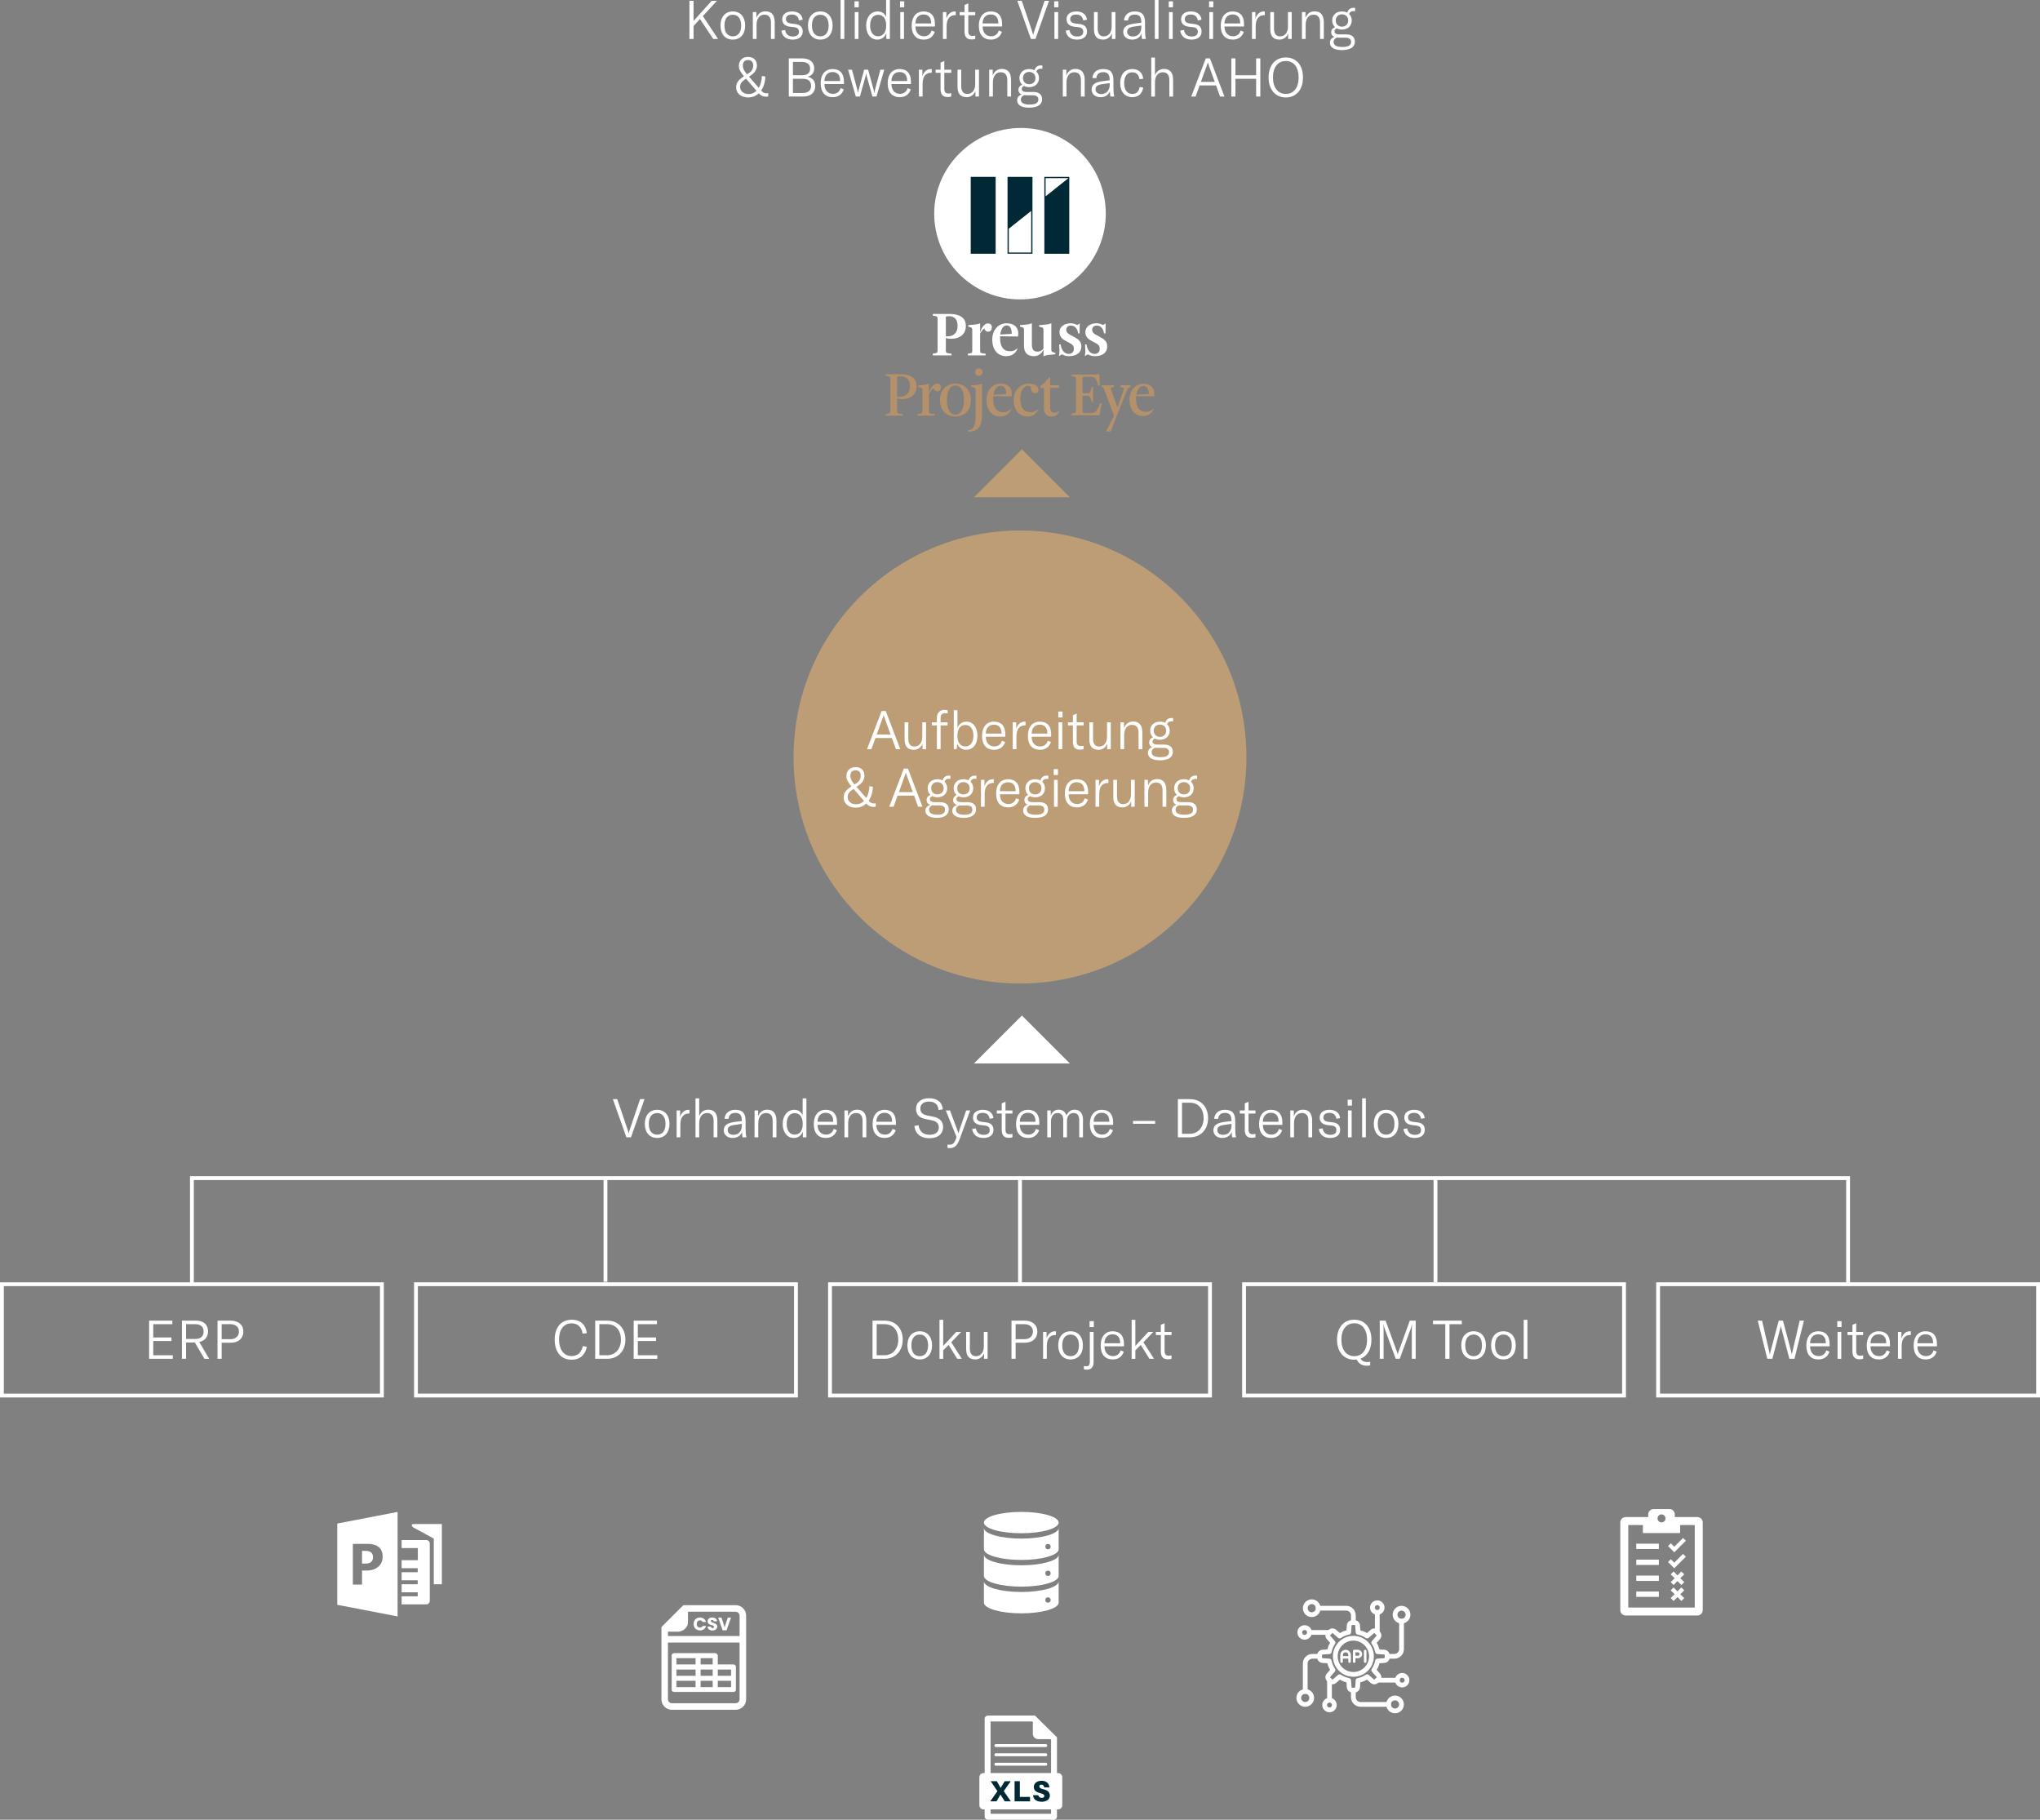 <?xml version="1.0" encoding="UTF-8"?> <svg xmlns="http://www.w3.org/2000/svg" version="1.1" viewBox="0 0 1063 948.042"><rect x="0" y="0" width="1063" height="948.042" fill="#808080" stroke="none"/><defs><style> .cls-1, .cls-2, .cls-3 { fill: none; } .cls-2 { stroke-width: 1.54px; } .cls-2, .cls-4 { stroke-linecap: round; } .cls-2, .cls-4, .cls-5, .cls-3 { stroke: #fff; } .cls-2, .cls-5, .cls-3 { stroke-miterlimit: 10; } .cls-6 { fill: #002935; } .cls-4 { stroke-linejoin: round; stroke-width: .757px; } .cls-4, .cls-5, .cls-7 { fill: #fff; } .cls-5 { stroke-width: 1.162px; } .cls-8 { fill: #b5916b; } .cls-9 { fill: #bc9d76; } .cls-3 { stroke-width: 2px; } </style></defs><g><g id="Layer_1"><g><g id="Layer_1-2" data-name="Layer_1"><g><path class="cls-7" d="M319.345,572.645h2.296l5.096,14.979c.448,1.261.644,2.044.812,2.772h.084c.168-.729.364-1.512.812-2.772l5.096-14.979h2.296l-7.056,19.88h-2.38l-7.056-19.88h0Z"></path><path class="cls-7" d="M336.005,585.525c0-4.563,2.548-7.336,6.44-7.336,3.864,0,6.412,2.772,6.412,7.336s-2.548,7.336-6.412,7.336c-3.892,0-6.44-2.771-6.44-7.336ZM346.786,585.525c0-3.64-1.652-5.628-4.34-5.628-2.716,0-4.368,1.988-4.368,5.628s1.652,5.628,4.368,5.628c2.688,0,4.34-1.988,4.34-5.628Z"></path><path class="cls-7" d="M358.741,578.189c.196,0,.336,0,.532.028v1.903h-.224c-1.344,0-2.296.393-2.996,1.064-1.288,1.288-1.54,3.164-1.54,4.928v6.412h-1.932v-14h1.82v3.416c.644-2.156,2.184-3.752,4.34-3.752h0Z"></path><path class="cls-7" d="M362.409,572.225h1.932v9.268c.812-2.184,2.492-3.359,4.788-3.359,3.052,0,4.676,1.96,4.676,5.712v8.68h-1.96v-8.568c0-2.688-1.148-4.088-3.36-4.088-2.548,0-4.144,2.017-4.144,5.292v7.364h-1.932v-20.3h0Z"></path><path class="cls-7" d="M377.137,588.828c0-1.344.588-2.436,1.708-3.136,1.008-.588,2.38-.979,4.592-1.26l3.108-.364v-.224c0-2.884-1.008-4.032-3.388-4.032-2.1,0-3.388,1.092-3.5,3.08h-2.1c.168-2.884,2.352-4.704,5.572-4.704,3.752,0,5.376,1.736,5.376,5.796v3.64c0,2.185.14,3.752.448,4.9h-2.044c-.14-.756-.224-1.764-.252-2.8-.672,1.96-2.464,3.136-4.872,3.136-2.8,0-4.648-1.624-4.648-4.032h0ZM386.573,586.421v-.896l-3.976.56c-2.38.337-3.416,1.148-3.416,2.688,0,1.512,1.176,2.464,3.052,2.464,2.604,0,4.34-1.96,4.34-4.815h0Z"></path><path class="cls-7" d="M393.182,578.525h1.848v3.08c.84-2.296,2.464-3.472,4.788-3.472,3.136,0,4.76,1.96,4.76,5.739v8.652h-1.96v-8.54c0-2.716-1.176-4.116-3.388-4.116-2.52,0-4.116,2.017-4.116,5.292v7.364h-1.932v-14h0Z"></path><path class="cls-7" d="M407.853,585.525c0-4.312,2.436-7.336,5.992-7.336,2.016,0,3.556.924,4.396,2.884v-8.848h1.96v20.3h-1.848v-2.968c-.812,2.072-2.492,3.304-4.732,3.304-3.472,0-5.768-2.968-5.768-7.336h0ZM418.269,585.832v-.588c0-3.191-1.54-5.319-4.144-5.319-2.632,0-4.2,2.1-4.2,5.6,0,3.472,1.568,5.6,4.172,5.6,2.576,0,4.172-2.184,4.172-5.292h0Z"></path><path class="cls-7" d="M436.161,586.029h-10.164c.028,3.164,1.764,5.096,4.48,5.096,1.96,0,3.36-1.092,3.948-2.995l1.652.672c-.868,2.604-2.912,4.06-5.74,4.06-3.976,0-6.3-2.548-6.3-7.252,0-4.592,2.352-7.42,6.216-7.42,3.752,0,5.908,2.24,5.908,6.496v1.344h0ZM434.173,584.181c0-2.884-1.456-4.424-3.948-4.424-2.604,0-4.172,1.792-4.228,4.676h8.176v-.252Z"></path><path class="cls-7" d="M440.025,578.525h1.848v3.08c.84-2.296,2.464-3.472,4.788-3.472,3.136,0,4.76,1.96,4.76,5.739v8.652h-1.96v-8.54c0-2.716-1.176-4.116-3.388-4.116-2.52,0-4.116,2.017-4.116,5.292v7.364h-1.932v-14h0Z"></path><path class="cls-7" d="M466.821,586.029h-10.164c.028,3.164,1.764,5.096,4.48,5.096,1.96,0,3.36-1.092,3.948-2.995l1.652.672c-.868,2.604-2.912,4.06-5.74,4.06-3.976,0-6.3-2.548-6.3-7.252,0-4.592,2.352-7.42,6.216-7.42,3.752,0,5.908,2.24,5.908,6.496v1.344h0ZM464.833,584.181c0-2.884-1.456-4.424-3.948-4.424-2.604,0-4.172,1.792-4.228,4.676h8.176v-.252Z"></path><path class="cls-7" d="M476.481,586.561l2.184-.309c.308,2.688,1.988,4.956,5.74,4.956,2.576,0,4.788-1.147,4.788-3.752,0-2.575-1.568-3.388-4.032-3.863l-2.94-.588c-2.856-.561-4.9-2.101-4.9-5.32,0-3.304,2.604-5.516,6.748-5.516,3.892,0,6.86,1.735,7.196,5.768l-2.184.42c-.28-2.996-1.96-4.452-5.068-4.452-2.688,0-4.452,1.372-4.452,3.584,0,1.988,1.12,3.136,3.528,3.641l2.94.588c3.052.615,5.404,1.96,5.404,5.516,0,3.248-2.436,5.768-7.112,5.768-4.984,0-7.56-2.743-7.84-6.439v-.002Z"></path><path class="cls-7" d="M493.729,598.04v-1.735c.336.056.672.084.98.084,1.82,0,2.688-1.008,3.36-2.94l.364-1.036-5.6-13.888h2.184l3.752,9.996c.28.728.476,1.372.616,1.904h.056c.14-.532.336-1.177.588-1.933l3.416-9.968h2.1l-5.46,14.896c-1.26,3.473-2.8,4.732-5.124,4.732-.42,0-.812-.028-1.232-.112h0Z"></path><path class="cls-7" d="M506.553,588.185l1.96-.336c.364,2.268,1.764,3.388,4.032,3.388,2.044,0,3.164-.896,3.164-2.408s-.784-2.212-2.492-2.436l-2.24-.252c-2.688-.336-3.976-1.792-3.976-3.92,0-2.492,1.96-4.032,5.152-4.032,3.108,0,5.208,1.596,5.488,4.312l-1.932.393c-.308-1.96-1.54-3.108-3.584-3.108-2.016,0-3.192.868-3.192,2.353,0,1.315.812,2.1,2.66,2.324l2.24.279c2.716.336,3.836,1.736,3.836,3.92,0,2.604-1.932,4.2-5.208,4.2-3.304,0-5.46-1.624-5.908-4.676h0Z"></path><path class="cls-7" d="M519.406,578.525h2.576v-3.696l1.96-.84v4.536h3.612v1.624h-3.612v8.4c0,1.651.728,2.38,2.184,2.38.56,0,.952-.084,1.428-.196v1.792c-.588.168-1.148.252-1.932.252-2.716,0-3.64-1.652-3.64-4.144v-8.484h-2.576v-1.624h0Z"></path><path class="cls-7" d="M541.554,586.029h-10.164c.028,3.164,1.764,5.096,4.48,5.096,1.96,0,3.36-1.092,3.948-2.995l1.652.672c-.868,2.604-2.912,4.06-5.74,4.06-3.976,0-6.3-2.548-6.3-7.252,0-4.592,2.352-7.42,6.216-7.42,3.752,0,5.908,2.24,5.908,6.496v1.344h0ZM539.566,584.181c0-2.884-1.456-4.424-3.948-4.424-2.604,0-4.172,1.792-4.228,4.676h8.176v-.252Z"></path><path class="cls-7" d="M547.519,578.525v2.716c.7-2.016,2.156-3.107,4.144-3.107,2.016,0,3.444,1.092,4.032,3.052.84-2.016,2.324-3.052,4.312-3.052,2.744,0,4.312,1.932,4.312,5.235v9.156h-1.96v-8.988c0-2.38-1.008-3.668-2.94-3.668-2.128,0-3.444,1.568-3.444,4.145v8.512h-1.932v-9.1c0-2.269-1.064-3.557-2.912-3.557-2.128,0-3.5,1.736-3.5,4.48v8.176h-1.932v-14h1.82Z"></path><path class="cls-7" d="M580.026,586.029h-10.164c.028,3.164,1.764,5.096,4.48,5.096,1.96,0,3.36-1.092,3.948-2.995l1.652.672c-.868,2.604-2.912,4.06-5.74,4.06-3.976,0-6.3-2.548-6.3-7.252,0-4.592,2.352-7.42,6.216-7.42,3.752,0,5.908,2.24,5.908,6.496v1.344h0ZM578.038,584.181c0-2.884-1.456-4.424-3.948-4.424-2.604,0-4.172,1.792-4.228,4.676h8.176v-.252Z"></path><path class="cls-7" d="M601.922,583.985v1.484h-11.536v-1.484h11.536Z"></path><path class="cls-7" d="M613.766,572.645h6.3c5.712,0,9.436,3.976,9.436,9.912,0,5.824-3.752,9.968-9.492,9.968h-6.244v-19.88h0ZM619.981,590.677c4.508,0,7.196-3.557,7.196-8.12,0-4.732-2.604-8.064-7.14-8.064h-4.116v16.185h4.06Z"></path><path class="cls-7" d="M632.273,588.828c0-1.344.588-2.436,1.708-3.136,1.008-.588,2.38-.979,4.592-1.26l3.108-.364v-.224c0-2.884-1.008-4.032-3.388-4.032-2.1,0-3.388,1.092-3.5,3.08h-2.1c.168-2.884,2.352-4.704,5.572-4.704,3.752,0,5.376,1.736,5.376,5.796v3.64c0,2.185.14,3.752.448,4.9h-2.044c-.14-.756-.224-1.764-.252-2.8-.672,1.96-2.464,3.136-4.872,3.136-2.8,0-4.648-1.624-4.648-4.032h0ZM641.709,586.421v-.896l-3.976.56c-2.38.337-3.416,1.148-3.416,2.688,0,1.512,1.176,2.464,3.052,2.464,2.604,0,4.34-1.96,4.34-4.815h0Z"></path><path class="cls-7" d="M646.05,578.525h2.576v-3.696l1.96-.84v4.536h3.612v1.624h-3.612v8.4c0,1.651.728,2.38,2.184,2.38.56,0,.952-.084,1.428-.196v1.792c-.588.168-1.148.252-1.932.252-2.716,0-3.64-1.652-3.64-4.144v-8.484h-2.576v-1.624h0Z"></path><path class="cls-7" d="M668.198,586.029h-10.164c.028,3.164,1.764,5.096,4.48,5.096,1.96,0,3.36-1.092,3.948-2.995l1.652.672c-.868,2.604-2.912,4.06-5.74,4.06-3.976,0-6.3-2.548-6.3-7.252,0-4.592,2.352-7.42,6.216-7.42,3.752,0,5.908,2.24,5.908,6.496v1.344h0ZM666.21,584.181c0-2.884-1.456-4.424-3.948-4.424-2.604,0-4.172,1.792-4.228,4.676h8.176v-.252Z"></path><path class="cls-7" d="M672.342,578.525h1.848v3.08c.84-2.296,2.464-3.472,4.788-3.472,3.136,0,4.76,1.96,4.76,5.739v8.652h-1.96v-8.54c0-2.716-1.176-4.116-3.388-4.116-2.52,0-4.116,2.017-4.116,5.292v7.364h-1.932v-14h0Z"></path><path class="cls-7" d="M687.209,588.185l1.96-.336c.364,2.268,1.764,3.388,4.032,3.388,2.044,0,3.164-.896,3.164-2.408s-.784-2.212-2.492-2.436l-2.24-.252c-2.688-.336-3.976-1.792-3.976-3.92,0-2.492,1.96-4.032,5.152-4.032,3.108,0,5.208,1.596,5.488,4.312l-1.932.393c-.308-1.96-1.54-3.108-3.584-3.108-2.016,0-3.192.868-3.192,2.353,0,1.315.812,2.1,2.66,2.324l2.24.279c2.716.336,3.836,1.736,3.836,3.92,0,2.604-1.932,4.2-5.208,4.2-3.304,0-5.46-1.624-5.908-4.676h0Z"></path><path class="cls-7" d="M702.245,572.925h2.212v3.08h-2.212v-3.08ZM702.385,578.525h1.932v14h-1.932v-14Z"></path><path class="cls-7" d="M711.708,592.525h-1.932v-20.3h1.932v20.3Z"></path><path class="cls-7" d="M715.852,585.525c0-4.563,2.548-7.336,6.44-7.336,3.864,0,6.412,2.772,6.412,7.336s-2.548,7.336-6.412,7.336c-3.892,0-6.44-2.771-6.44-7.336ZM726.632,585.525c0-3.64-1.652-5.628-4.34-5.628-2.716,0-4.368,1.988-4.368,5.628s1.652,5.628,4.368,5.628c2.688,0,4.34-1.988,4.34-5.628Z"></path><path class="cls-7" d="M731.308,588.185l1.96-.336c.364,2.268,1.764,3.388,4.032,3.388,2.044,0,3.164-.896,3.164-2.408s-.784-2.212-2.492-2.436l-2.24-.252c-2.688-.336-3.976-1.792-3.976-3.92,0-2.492,1.96-4.032,5.152-4.032,3.108,0,5.208,1.596,5.488,4.312l-1.932.393c-.308-1.96-1.54-3.108-3.584-3.108-2.016,0-3.192.868-3.192,2.353,0,1.315.812,2.1,2.66,2.324l2.24.279c2.716.336,3.836,1.736,3.836,3.92,0,2.604-1.932,4.2-5.208,4.2-3.304,0-5.46-1.624-5.908-4.676h0Z"></path></g><g><circle class="cls-9" cx="531.5" cy="394.395" r="118"></circle><g><path class="cls-7" d="M464.735,384.504h-8.568l-2.1,5.796h-2.268l7.588-19.88h2.156l7.56,19.88h-2.268l-2.1-5.796ZM464.063,382.657l-2.94-8.148c-.28-.784-.476-1.316-.644-1.932h-.056c-.168.615-.336,1.147-.644,1.932l-2.94,8.148h7.224Z"></path><path class="cls-7" d="M471.371,385.176v-8.876h1.932v8.68c0,2.744,1.288,3.977,3.192,3.977,2.548,0,4.088-2.185,4.088-5.013v-7.644h1.96v14h-1.848v-2.884c-.644,1.848-2.408,3.22-4.536,3.22-3.5,0-4.788-2.128-4.788-5.46h0Z"></path><path class="cls-7" d="M493.771,377.924h-3.64v12.376h-1.932v-12.376h-2.632v-1.624h2.632v-2.324c0-2.52,1.484-4.144,3.92-4.144.616,0,1.176.056,1.652.196v1.68c-.476-.084-.952-.14-1.4-.14-1.568,0-2.24.84-2.24,2.659v2.072h3.64v1.624h0Z"></path><path class="cls-7" d="M498.839,387.5l-.364,2.8h-1.484v-20.3h1.932v9.156c.728-1.876,2.38-3.192,4.704-3.192,3.444,0,5.684,2.996,5.684,7.336,0,4.396-2.296,7.336-5.824,7.336-2.212,0-3.948-1.288-4.648-3.136h0ZM507.239,383.3c0-3.388-1.512-5.6-4.2-5.6-2.548,0-4.144,2.1-4.144,5.319v.672c0,3.108,1.568,5.208,4.088,5.208,2.66,0,4.256-2.184,4.256-5.6h0Z"></path><path class="cls-7" d="M523.842,383.804h-10.164c.028,3.164,1.764,5.096,4.48,5.096,1.96,0,3.36-1.092,3.948-2.995l1.652.672c-.868,2.604-2.912,4.06-5.74,4.06-3.976,0-6.3-2.548-6.3-7.252,0-4.592,2.352-7.42,6.216-7.42,3.752,0,5.908,2.24,5.908,6.496v1.344h0ZM521.854,381.956c0-2.884-1.456-4.424-3.948-4.424-2.604,0-4.172,1.792-4.228,4.676h8.176v-.252h0Z"></path><path class="cls-7" d="M533.866,375.964c.196,0,.336,0,.532.028v1.903h-.224c-1.344,0-2.296.393-2.996,1.064-1.288,1.288-1.54,3.164-1.54,4.928v6.412h-1.932v-14h1.82v3.416c.644-2.156,2.184-3.752,4.34-3.752h0Z"></path><path class="cls-7" d="M547.726,383.804h-10.164c.028,3.164,1.764,5.096,4.48,5.096,1.96,0,3.36-1.092,3.948-2.995l1.652.672c-.868,2.604-2.912,4.06-5.74,4.06-3.976,0-6.3-2.548-6.3-7.252,0-4.592,2.352-7.42,6.216-7.42,3.752,0,5.908,2.24,5.908,6.496v1.344h0ZM545.738,381.956c0-2.884-1.456-4.424-3.948-4.424-2.604,0-4.172,1.792-4.228,4.676h8.176v-.252h0Z"></path><path class="cls-7" d="M551.451,370.701h2.212v3.08h-2.212v-3.08ZM551.591,376.3h1.932v14h-1.932v-14Z"></path><path class="cls-7" d="M556.489,376.3h2.576v-3.696l1.96-.84v4.536h3.612v1.624h-3.612v8.4c0,1.651.728,2.38,2.184,2.38.56,0,.952-.084,1.428-.196v1.792c-.588.168-1.148.252-1.932.252-2.716,0-3.64-1.652-3.64-4.144v-8.484h-2.576v-1.624h0Z"></path><path class="cls-7" d="M567.634,385.176v-8.876h1.932v8.68c0,2.744,1.288,3.977,3.192,3.977,2.548,0,4.088-2.185,4.088-5.013v-7.644h1.96v14h-1.848v-2.884c-.644,1.848-2.408,3.22-4.536,3.22-3.5,0-4.788-2.128-4.788-5.46h0Z"></path><path class="cls-7" d="M583.846,376.3h1.848v3.08c.84-2.296,2.464-3.472,4.788-3.472,3.136,0,4.76,1.96,4.76,5.739v8.652h-1.96v-8.54c0-2.716-1.176-4.116-3.388-4.116-2.52,0-4.116,2.017-4.116,5.292v7.364h-1.932v-14h0Z"></path><path class="cls-7" d="M608.122,377.281c.896.84,1.4,2.016,1.4,3.388,0,2.716-1.932,4.731-5.096,4.731-1.036,0-1.932-.224-2.688-.615-.7.279-1.204.812-1.204,1.54,0,.896.7,1.596,2.38,1.596h3.668c3.024,0,4.564,1.372,4.564,3.808,0,2.632-2.072,4.368-6.748,4.368s-6.244-1.764-6.244-3.892c0-1.345.812-2.492,2.324-2.969-1.176-.476-1.68-1.371-1.68-2.407,0-1.316.784-2.24,1.988-2.688-.924-.868-1.456-2.072-1.456-3.472,0-2.716,1.96-4.704,5.096-4.704,1.064,0,1.988.224,2.744.616.42-1.456,1.484-2.521,3.304-2.521.28,0,.532.028.812.084v1.736c-.252-.056-.532-.112-.868-.112-1.148,0-1.932.532-2.296,1.513h0ZM602.858,389.628c-.392,0-.756-.028-1.092-.056-1.148.447-1.708,1.344-1.708,2.296,0,1.876,1.82,2.604,4.564,2.604,3.472,0,4.564-1.092,4.564-2.632,0-1.428-1.008-2.212-3.024-2.212h-3.304ZM607.674,380.697c0-1.876-1.288-3.221-3.248-3.221s-3.248,1.316-3.248,3.192,1.288,3.22,3.248,3.22,3.248-1.315,3.248-3.191h0Z"></path><path class="cls-7" d="M456.335,418.48v1.792c-.364.057-.588.112-1.204.112-1.456,0-2.632-.56-3.752-1.764-1.456,1.372-3.304,2.155-5.376,2.155-3.836,0-6.384-2.1-6.384-5.292,0-2.239,1.008-3.724,3.696-5.516l.364-.224c-1.876-2.212-2.632-3.836-2.632-5.404,0-2.856,1.848-4.676,4.76-4.676,2.856,0,4.648,1.68,4.648,4.396,0,1.876-.98,3.668-2.632,4.816l-1.512,1.063,5.124,5.824c.924-1.596,1.512-3.696,1.596-6.16l1.792.252c-.056,2.885-.868,5.404-2.184,7.309.84.979,1.652,1.428,2.632,1.428.504,0,.812-.028,1.064-.112h0ZM446.144,419.012c1.596,0,2.968-.616,4.088-1.708l-5.46-6.3-.252.168c-2.156,1.484-2.828,2.436-2.828,4.172,0,2.128,1.904,3.668,4.452,3.668ZM445.248,408.708l1.26-.812c1.288-.84,1.988-2.155,1.988-3.779,0-1.792-.98-2.828-2.688-2.828-1.764,0-2.688,1.008-2.716,2.939,0,1.345.532,2.521,2.156,4.48h0Z"></path><path class="cls-7" d="M476.299,414.504h-8.568l-2.1,5.796h-2.268l7.588-19.88h2.156l7.56,19.88h-2.268l-2.1-5.796ZM475.627,412.657l-2.94-8.148c-.28-.784-.476-1.316-.644-1.932h-.056c-.168.615-.336,1.147-.644,1.932l-2.94,8.148h7.224Z"></path><path class="cls-7" d="M494.387,404.06c.308,0,.56.028.84.084v1.708c-.364-.056-.532-.111-.952-.111-.868,0-1.708.42-2.128,1.512.896.812,1.428,1.988,1.428,3.416,0,2.855-2.128,4.704-5.096,4.704-1.008,0-1.932-.225-2.688-.616-.756.308-1.232.896-1.232,1.54,0,.952.7,1.624,2.38,1.624h2.856c3.388,0,4.564,1.652,4.564,3.752,0,2.464-1.848,4.424-6.132,4.424-3.22,0-6.02-1.12-6.02-3.724,0-1.54,1.064-2.576,2.548-3.053-1.372-.476-1.932-1.399-1.932-2.491,0-1.177.7-2.24,2.044-2.688-.952-.812-1.484-2.016-1.484-3.472,0-2.884,2.1-4.704,5.096-4.704,1.008,0,1.932.224,2.688.588.392-1.372,1.428-2.492,3.22-2.492h0ZM486.911,419.628c-.392,0-.756-.028-1.092-.056-1.148.447-1.708,1.231-1.708,2.212,0,1.903,1.652,2.688,4.508,2.688,2.744,0,3.808-.952,3.808-2.632,0-1.54-.952-2.212-2.912-2.212h-2.604ZM491.727,410.668c0-1.96-1.372-3.192-3.248-3.192-1.904,0-3.248,1.232-3.248,3.192s1.344,3.191,3.248,3.191c1.876,0,3.248-1.231,3.248-3.191ZM505.727,407.281c.896.812,1.4,1.987,1.4,3.416,0,2.827-2.1,4.703-5.096,4.703-.98,0-1.848-.195-2.576-.56-.672.308-1.092.868-1.092,1.484,0,.924.7,1.596,2.604,1.596h3.108c3.36,0,4.536,1.68,4.536,3.78,0,2.464-2.072,4.396-6.412,4.396-3.192,0-5.992-1.092-5.992-3.696,0-1.512,1.036-2.548,2.492-3.023-1.484-.477-2.072-1.428-2.072-2.548,0-1.093.644-2.128,1.876-2.604-.98-.84-1.568-2.044-1.568-3.527,0-2.885,2.128-4.732,5.096-4.732,1.008,0,1.932.224,2.688.616.392-1.372,1.428-2.492,3.248-2.492.28,0,.56.028.84.084v1.596c-.364-.027-.532-.084-.98-.084-.952,0-1.708.477-2.1,1.597v-.002ZM500.938,419.657c-.364,0-.7-.028-1.036-.057-1.232.477-1.764,1.26-1.764,2.212,0,1.904,1.624,2.66,4.452,2.66,2.8,0,4.088-.924,4.088-2.604,0-1.568-.924-2.212-2.912-2.212h-2.828ZM505.278,410.697c0-1.96-1.344-3.221-3.248-3.221s-3.248,1.261-3.248,3.221,1.344,3.191,3.248,3.191,3.248-1.231,3.248-3.191Z"></path><path class="cls-7" d="M517.318,405.964c.196,0,.336,0,.532.028v1.903h-.224c-1.344,0-2.296.393-2.996,1.064-1.288,1.288-1.54,3.164-1.54,4.928v6.412h-1.932v-14h1.82v3.416c.644-2.156,2.184-3.752,4.34-3.752h0Z"></path><path class="cls-7" d="M531.178,413.804h-10.164c.028,3.164,1.764,5.096,4.48,5.096,1.96,0,3.36-1.092,3.948-2.995l1.652.672c-.868,2.604-2.912,4.06-5.74,4.06-3.976,0-6.3-2.548-6.3-7.252,0-4.592,2.352-7.42,6.216-7.42,3.752,0,5.908,2.24,5.908,6.496v1.344h0ZM529.19,411.956c0-2.884-1.456-4.424-3.948-4.424-2.604,0-4.172,1.792-4.228,4.676h8.176v-.252h0Z"></path><path class="cls-7" d="M543.106,407.281c.896.84,1.4,2.016,1.4,3.388,0,2.716-1.932,4.731-5.096,4.731-1.036,0-1.932-.224-2.688-.615-.7.279-1.204.812-1.204,1.54,0,.896.7,1.596,2.38,1.596h3.668c3.024,0,4.564,1.372,4.564,3.808,0,2.632-2.072,4.368-6.748,4.368s-6.244-1.764-6.244-3.892c0-1.345.812-2.492,2.324-2.969-1.176-.476-1.68-1.371-1.68-2.407,0-1.316.784-2.24,1.988-2.688-.924-.868-1.456-2.072-1.456-3.472,0-2.716,1.96-4.704,5.096-4.704,1.064,0,1.988.224,2.744.616.42-1.456,1.484-2.521,3.304-2.521.28,0,.532.028.812.084v1.736c-.252-.056-.532-.112-.868-.112-1.148,0-1.932.532-2.296,1.513h0ZM537.842,419.628c-.392,0-.756-.028-1.092-.056-1.148.447-1.708,1.344-1.708,2.296,0,1.876,1.82,2.604,4.564,2.604,3.472,0,4.564-1.092,4.564-2.632,0-1.428-1.008-2.212-3.024-2.212h-3.304ZM542.658,410.697c0-1.876-1.288-3.221-3.248-3.221s-3.248,1.316-3.248,3.192,1.288,3.22,3.248,3.22,3.248-1.315,3.248-3.191h0Z"></path><path class="cls-7" d="M549.07,400.701h2.212v3.08h-2.212v-3.08ZM549.21,406.3h1.932v14h-1.932v-14Z"></path><path class="cls-7" d="M566.989,413.804h-10.164c.028,3.164,1.764,5.096,4.48,5.096,1.96,0,3.36-1.092,3.948-2.995l1.652.672c-.868,2.604-2.912,4.06-5.74,4.06-3.976,0-6.3-2.548-6.3-7.252,0-4.592,2.352-7.42,6.216-7.42,3.752,0,5.908,2.24,5.908,6.496v1.344h0ZM565.001,411.956c0-2.884-1.456-4.424-3.948-4.424-2.604,0-4.172,1.792-4.228,4.676h8.176v-.252h0Z"></path><path class="cls-7" d="M577.013,405.964c.196,0,.336,0,.532.028v1.903h-.224c-1.344,0-2.296.393-2.996,1.064-1.288,1.288-1.54,3.164-1.54,4.928v6.412h-1.932v-14h1.82v3.416c.644-2.156,2.184-3.752,4.34-3.752h0Z"></path><path class="cls-7" d="M580.121,415.176v-8.876h1.932v8.68c0,2.744,1.288,3.977,3.192,3.977,2.548,0,4.088-2.185,4.088-5.013v-7.644h1.96v14h-1.848v-2.884c-.644,1.848-2.408,3.22-4.536,3.22-3.5,0-4.788-2.128-4.788-5.46h0Z"></path><path class="cls-7" d="M596.333,406.3h1.848v3.08c.84-2.296,2.464-3.472,4.788-3.472,3.136,0,4.76,1.96,4.76,5.739v8.652h-1.96v-8.54c0-2.716-1.176-4.116-3.388-4.116-2.52,0-4.116,2.017-4.116,5.292v7.364h-1.932v-14h0Z"></path><path class="cls-7" d="M620.609,407.281c.896.84,1.4,2.016,1.4,3.388,0,2.716-1.932,4.731-5.096,4.731-1.036,0-1.932-.224-2.688-.615-.7.279-1.204.812-1.204,1.54,0,.896.7,1.596,2.38,1.596h3.668c3.024,0,4.564,1.372,4.564,3.808,0,2.632-2.072,4.368-6.748,4.368s-6.244-1.764-6.244-3.892c0-1.345.812-2.492,2.324-2.969-1.176-.476-1.68-1.371-1.68-2.407,0-1.316.784-2.24,1.988-2.688-.924-.868-1.456-2.072-1.456-3.472,0-2.716,1.96-4.704,5.096-4.704,1.064,0,1.988.224,2.744.616.42-1.456,1.484-2.521,3.304-2.521.28,0,.532.028.812.084v1.736c-.252-.056-.532-.112-.868-.112-1.148,0-1.932.532-2.296,1.513h0ZM615.345,419.628c-.392,0-.756-.028-1.092-.056-1.148.447-1.708,1.344-1.708,2.296,0,1.876,1.82,2.604,4.564,2.604,3.472,0,4.564-1.092,4.564-2.632,0-1.428-1.008-2.212-3.024-2.212h-3.304ZM620.161,410.697c0-1.876-1.288-3.221-3.248-3.221s-3.248,1.316-3.248,3.192,1.288,3.22,3.248,3.22,3.248-1.315,3.248-3.191h0Z"></path></g></g><g><g><path class="cls-7" d="M532,66.664c-24.651,0-45.208,19.964-45.208,44.616s20.056,44.708,44.708,44.708,44.708-20.056,44.708-44.708-19.556-44.616-44.208-44.616Z"></path><rect class="cls-6" x="505.829" y="92.151" width="12.983" height="40.045"></rect><path class="cls-6" d="M525.008,92.151v40.044h12.983v-23.651h0v-16.393h-12.983ZM537.348,131.552h-11.696v-12.407l11.696-9.269v21.676Z"></path><path class="cls-6" d="M557.171,93.163v-1.012h-12.983v11.468h0v28.576h12.983v-39.032h0ZM544.832,92.794h11.696v.196l-11.696,9.295v-9.491Z"></path></g><g><g><path class="cls-7" d="M492.864,164.981v10.276h.695c3.614,0,5.42-2.09,5.42-5.434,0-3.797-2.015-5.086-4.377-5.086-.382,0-1.043,0-1.737.244M486.055,184.244l.972-.139c1.251-.174,1.529-.488,1.529-1.463v-16.581c0-.976-.278-1.289-1.529-1.463l-.972-.139v-.905h8.685c5.003,0,8.547,1.811,8.547,6.13,0,4.842-3.543,6.828-7.782,6.828-.695,0-1.841-.105-2.641-.419v6.549c0,.976.278,1.323,1.668,1.463l1.251.139v.905h-9.728v-.905h0Z"></path><path class="cls-7" d="M504.331,184.244l1.043-.139c1.076-.14,1.25-.384,1.25-1.324v-10.868c0-.871-.208-1.219-1.042-1.463l-1.042-.278v-.766l2.987-.279c.938-.105,2.362-.278,3.058-.697h.139v4.598c.764-2.159,2.12-4.528,4.031-4.528,1.216,0,2.084.697,2.084,1.95,0,1.533-.799,2.369-2.015,2.369-.834,0-1.633-.592-1.876-1.672-.66.279-1.564,1.428-2.224,2.647v8.987c0,.871.243,1.184,1.529,1.324l1.32.139v.905h-9.241v-.905h-.001Z"></path><path class="cls-7" d="M527.191,173.933c0-2.787-.834-4.389-2.64-4.389-1.772,0-2.954,1.811-3.335,4.738l5.975-.349h0ZM524.551,168.429c3.752,0,6.045,1.986,6.045,5.295,0,.418-.035.94-.174,1.602l-9.276-.139v1.045c0,4.702,2.015,6.758,5.072,6.758,1.772,0,3.301-.732,4.1-1.812-.556,2.299-2.571,4.389-5.976,4.389-4.377,0-7.296-3.205-7.296-8.639,0-4.947,3.092-8.499,7.504-8.499"></path><path class="cls-7" d="M533.585,171.912c0-.871-.209-1.219-1.042-1.463l-1.043-.278v-.767l2.988-.278c.938-.105,2.362-.279,3.057-.697h.139v10.938c0,2.682.903,3.832,2.987,3.832,1.251,0,2.363-.627,3.058-1.602v-9.684c0-.94-.243-1.219-1.181-1.463l-1.112-.278v-.767l3.196-.278c.972-.105,2.362-.279,3.057-.697h.139v13.724c0,.871.243,1.15,1.042,1.393l1.042.279v.766l-3.266.278c-.868.105-2.049.314-2.779.697h-.139v-3.483c-.73,1.776-2.293,3.483-5.073,3.483-3.057,0-5.072-1.672-5.072-5.295v-8.36h.002Z"></path><path class="cls-7" d="M552.069,183.547l-.139-4.11h.765c.278,2.648,1.806,4.946,4.169,4.946,1.807,0,2.71-1.184,2.71-2.717,0-1.393-.799-2.229-1.876-2.786l-2.362-1.254c-1.528-.802-3.266-2.021-3.266-4.598,0-2.891,2.64-4.599,5.767-4.599,1.528,0,2.675.453,3.474.906l1.32-.836-.07,5.224h-.764c-.382-2.891-2.015-4.11-3.822-4.11-1.355,0-2.362.801-2.362,2.159s.869,2.021,1.876,2.578l2.571,1.393c1.737,1.011,3.405,2.021,3.405,4.737,0,3.518-2.884,5.086-6.392,5.086-1.528,0-2.884-.453-3.752-.975l-1.529.975.278-2.02h-.001Z"></path><path class="cls-7" d="M565.55,183.547l-.139-4.11h.764c.278,2.648,1.807,4.946,4.169,4.946,1.807,0,2.71-1.184,2.71-2.717,0-1.393-.799-2.229-1.876-2.786l-2.362-1.254c-1.528-.802-3.266-2.021-3.266-4.598,0-2.891,2.64-4.599,5.767-4.599,1.528,0,2.675.453,3.474.906l1.32-.836-.07,5.224h-.764c-.382-2.891-2.015-4.11-3.822-4.11-1.355,0-2.362.801-2.362,2.159s.869,2.021,1.876,2.578l2.571,1.393c1.737,1.011,3.405,2.021,3.405,4.737,0,3.518-2.884,5.086-6.392,5.086-1.528,0-2.884-.453-3.752-.975l-1.528.975.278-2.02h-.001Z"></path></g><g><path class="cls-8" d="M467.475,196.333v10.485h.834c3.926,0,5.837-2.229,5.837-5.573,0-3.902-2.085-5.156-4.864-5.156-.382,0-1.077,0-1.807.244M461.5,215.735l.972-.139c1.251-.174,1.529-.557,1.529-1.533v-16.581c0-.975-.278-1.358-1.529-1.532l-.972-.139v-.836h7.782c4.968,0,8.338,1.951,8.338,6.131,0,4.737-3.474,6.827-7.365,6.827-.66,0-1.98-.105-2.779-.418v6.548c0,.976.278,1.394,1.668,1.533l1.251.139v.836h-8.894v-.836h-.001Z"></path><path class="cls-8" d="M478.184,215.735l1.112-.139c1.112-.14,1.39-.384,1.39-1.255v-11.146c0-.836-.382-1.15-1.251-1.394l-.972-.278v-.697l2.64-.278c.764-.105,2.258-.244,2.779-.697h.139v4.598c.834-2.055,2.362-4.598,4.308-4.598,1.112,0,1.946.697,1.946,1.811,0,1.393-.695,2.229-1.946,2.229-.834,0-1.668-.697-1.807-1.672-.694.278-1.806,1.672-2.501,2.926v9.196c0,.836.278,1.115,1.668,1.255l1.389.139v.836h-8.894v-.836h0Z"></path><path class="cls-8" d="M502.316,208.35c0-4.772-1.668-7.524-4.447-7.524s-4.447,2.752-4.447,7.524,1.668,7.663,4.447,7.663,4.447-2.891,4.447-7.663M497.869,199.851c4.412,0,8.06,3.239,8.06,8.499,0,5.713-3.648,8.639-8.06,8.639-4.481,0-8.06-2.926-8.06-8.639,0-5.26,3.579-8.499,8.06-8.499"></path><path class="cls-8" d="M508.109,193.86c0-1.255.973-1.951,1.945-1.951s1.945.697,1.945,1.951-.973,1.95-1.945,1.95-1.945-.697-1.945-1.95M508.387,203.195c0-.836-.382-1.149-1.25-1.394l-1.112-.278v-.697l2.779-.279c.764-.105,2.258-.243,2.78-.697h.139v16.163c0,6.027-2.189,8.918-7.226,8.918v-.836c2.502,0,3.891-2.194,3.891-6.967v-13.933h-.001Z"></path><path class="cls-8" d="M524.32,205.284c0-2.647-.972-4.319-2.918-4.319s-3.231,1.916-3.752,4.738l6.67-.419h0ZM521.402,199.851c3.474,0,5.836,1.95,5.836,5.155,0,.383-.035.976-.208,1.533l-9.519-.14v1.255c0,4.911,1.946,7.106,5.281,7.106,1.807,0,3.335-.836,4.169-1.95-.556,2.264-2.502,4.18-5.698,4.18-4.447,0-7.226-3.483-7.226-8.639,0-5.016,3.162-8.499,7.365-8.499"></path><path class="cls-8" d="M536.126,199.851c3.058,0,5.003,1.394,5.003,3.204,0,1.115-.66,1.812-1.668,1.812-1.528,0-2.224-1.255-2.362-3.484-.243-.243-.73-.418-1.251-.418-2.258,0-4.169,2.369-4.169,6.688,0,4.911,1.945,7.106,5.281,7.106,1.807,0,3.335-.836,4.169-1.95-.695,2.369-2.502,4.18-5.698,4.18-4.586,0-7.226-3.622-7.226-8.639,0-5.434,3.891-8.499,7.921-8.499"></path><path class="cls-8" d="M544.007,202.08h-1.945v-.836l2.085-1.673,2.502-2.925h.556v4.04h4.585v1.394h-4.585v9.893c0,2.369.833,3.066,2.501,3.066,1.112,0,1.946-.557,2.502-1.115-.695,1.95-2.085,3.065-4.308,3.065-2.502,0-3.891-1.532-3.891-4.041v-10.868h-.002Z"></path><path class="cls-8" d="M558.239,215.509l.954-.137c1.227-.171,1.499-.547,1.499-1.503v-16.259c0-.956-.272-1.332-1.499-1.503l-.954-.137v-.819h11.855c1.261,0,2.18-.137,2.725-.41l.273,6.148h-.818c-.545-1.912-.954-3.279-1.771-4.098-1.226-.547-2.861-.547-3.543-.547-.715,0-1.942-.034-2.861.342v8.266h3.27c.818-.683,1.227-1.913,1.499-3.279h.682v7.925h-.682c-.272-1.366-.681-2.596-1.499-3.279h-3.27v8.676c.92.376,2.18.341,2.998.341h.749c.92,0,2.044-.137,2.794-.546.954-.82,2.044-2.733,2.589-4.646h.818l-1.09,6.285h-14.717v-.82h0Z"></path><path class="cls-8" d="M576.307,224.8l4.19-8.198-5.144-13.799c-.238-.546-.409-.922-.954-1.093l-.409-.137v-.819h6.541v.819l-1.09.273c-.682.171-.716.512-.409,1.366l3.236,9.017,3.304-9.154c.239-.649.171-.991-.681-1.229l-1.09-.273v-.819h5.314v.819l-.409.137c-.682.239-.987.581-1.362,1.366l-5.315,13.253-3.27,8.471h-2.453,0Z"></path><path class="cls-8" d="M598.639,205.263c0-2.596-.954-4.236-2.861-4.236s-3.168,1.879-3.679,4.646l6.54-.41h0ZM595.777,199.934c3.406,0,5.723,1.913,5.723,5.055,0,.376-.034.957-.204,1.503l-9.335-.137v1.23c0,4.816,1.908,6.968,5.178,6.968,1.772,0,3.271-.82,4.088-1.913-.545,2.22-2.453,4.099-5.587,4.099-4.36,0-7.085-3.416-7.085-8.471,0-4.918,3.1-8.334,7.222-8.334"></path></g></g></g><g><path class="cls-7" d="M364.734,9.912l-3.332,3.64v6.748h-2.156V.42h2.156v10.472l9.436-10.472h2.744l-7.252,7.868-.084.084,7.924,11.928h-2.52s-6.916-10.388-6.916-10.388Z"></path><path class="cls-7" d="M375.431,13.3c0-4.563,2.548-7.336,6.44-7.336,3.864,0,6.412,2.772,6.412,7.336s-2.548,7.336-6.412,7.336c-3.892,0-6.44-2.771-6.44-7.336ZM386.211,13.3c0-3.64-1.652-5.628-4.34-5.628-2.716,0-4.368,1.988-4.368,5.628s1.652,5.628,4.368,5.628c2.688,0,4.34-1.988,4.34-5.628Z"></path><path class="cls-7" d="M392.287,6.3h1.848v3.08c.84-2.296,2.464-3.472,4.788-3.472,3.136,0,4.76,1.96,4.76,5.739v8.652h-1.96v-8.54c0-2.716-1.176-4.116-3.388-4.116-2.52,0-4.116,2.017-4.116,5.292v7.364h-1.932V6.3Z"></path><path class="cls-7" d="M407.154,15.96l1.96-.336c.364,2.268,1.764,3.388,4.032,3.388,2.044,0,3.164-.896,3.164-2.408s-.784-2.212-2.492-2.436l-2.24-.252c-2.688-.336-3.976-1.792-3.976-3.92,0-2.492,1.96-4.032,5.152-4.032,3.108,0,5.208,1.596,5.488,4.312l-1.932.393c-.308-1.96-1.54-3.108-3.584-3.108-2.016,0-3.192.868-3.192,2.353,0,1.315.812,2.1,2.66,2.323l2.24.28c2.716.336,3.836,1.736,3.836,3.92,0,2.604-1.932,4.2-5.208,4.2-3.304,0-5.46-1.624-5.908-4.676h0Z"></path><path class="cls-7" d="M421.014,13.3c0-4.563,2.548-7.336,6.44-7.336,3.864,0,6.412,2.772,6.412,7.336s-2.548,7.336-6.412,7.336c-3.892,0-6.44-2.771-6.44-7.336ZM431.794,13.3c0-3.64-1.652-5.628-4.34-5.628-2.716,0-4.368,1.988-4.368,5.628s1.652,5.628,4.368,5.628c2.688,0,4.34-1.988,4.34-5.628Z"></path><path class="cls-7" d="M439.942,20.3h-1.932V0h1.932v20.3Z"></path><path class="cls-7" d="M445.261.701h2.212v3.08h-2.212V.701ZM445.401,6.3h1.932v14h-1.932V6.3Z"></path><path class="cls-7" d="M451.337,13.3c0-4.312,2.436-7.336,5.992-7.336,2.016,0,3.556.924,4.396,2.884V0h1.96v20.3h-1.848v-2.968c-.812,2.071-2.492,3.304-4.732,3.304-3.472,0-5.768-2.968-5.768-7.336ZM461.753,13.608v-.588c0-3.191-1.54-5.319-4.144-5.319-2.632,0-4.2,2.1-4.2,5.6,0,3.472,1.568,5.6,4.172,5.6,2.576,0,4.172-2.184,4.172-5.292h0Z"></path><path class="cls-7" d="M468.977.701h2.212v3.08h-2.212V.701ZM469.117,6.3h1.932v14h-1.932V6.3Z"></path><path class="cls-7" d="M487.176,13.804h-10.164c.028,3.164,1.764,5.096,4.48,5.096,1.96,0,3.36-1.092,3.948-2.995l1.652.672c-.868,2.604-2.912,4.06-5.74,4.06-3.976,0-6.3-2.548-6.3-7.252,0-4.592,2.352-7.42,6.216-7.42,3.752,0,5.908,2.24,5.908,6.496v1.344h0ZM485.188,11.956c0-2.884-1.456-4.424-3.948-4.424-2.604,0-4.172,1.792-4.228,4.676h8.176v-.252Z"></path><path class="cls-7" d="M497.48,5.964c.196,0,.336,0,.532.028v1.903h-.224c-1.344,0-2.296.393-2.996,1.064-1.288,1.288-1.54,3.164-1.54,4.928v6.412h-1.932V6.3h1.82v3.416c.644-2.156,2.184-3.752,4.34-3.752Z"></path><path class="cls-7" d="M500.027,6.3h2.576v-3.696l1.96-.84v4.536h3.612v1.624h-3.612v8.4c0,1.651.728,2.38,2.184,2.38.56,0,.952-.084,1.428-.196v1.792c-.588.168-1.148.252-1.932.252-2.716,0-3.64-1.652-3.64-4.144V7.924h-2.576v-1.624h0Z"></path><path class="cls-7" d="M522.175,13.804h-10.164c.028,3.164,1.764,5.096,4.48,5.096,1.96,0,3.36-1.092,3.948-2.995l1.652.672c-.868,2.604-2.912,4.06-5.74,4.06-3.976,0-6.3-2.548-6.3-7.252,0-4.592,2.352-7.42,6.216-7.42,3.752,0,5.908,2.24,5.908,6.496v1.344h0ZM520.188,11.956c0-2.884-1.456-4.424-3.948-4.424-2.604,0-4.172,1.792-4.228,4.676h8.176v-.252Z"></path><path class="cls-7" d="M530.127.42h2.296l5.096,14.979c.448,1.261.644,2.044.812,2.772h.084c.168-.729.364-1.512.812-2.772l5.096-14.979h2.296l-7.056,19.88h-2.38s-7.056-19.88-7.056-19.88Z"></path><path class="cls-7" d="M549.308.701h2.212v3.08h-2.212V.701ZM549.448,6.3h1.932v14h-1.932V6.3Z"></path><path class="cls-7" d="M555.299,15.96l1.96-.336c.364,2.268,1.764,3.388,4.032,3.388,2.044,0,3.164-.896,3.164-2.408s-.784-2.212-2.492-2.436l-2.24-.252c-2.688-.336-3.976-1.792-3.976-3.92,0-2.492,1.96-4.032,5.152-4.032,3.108,0,5.208,1.596,5.488,4.312l-1.932.393c-.308-1.96-1.54-3.108-3.584-3.108-2.016,0-3.192.868-3.192,2.353,0,1.315.812,2.1,2.66,2.323l2.24.28c2.716.336,3.836,1.736,3.836,3.92,0,2.604-1.932,4.2-5.208,4.2-3.304,0-5.46-1.624-5.908-4.676h0Z"></path><path class="cls-7" d="M570.055,15.176V6.3h1.932v8.68c0,2.744,1.288,3.977,3.192,3.977,2.548,0,4.088-2.185,4.088-5.013v-7.644h1.96v14h-1.848v-2.884c-.644,1.848-2.408,3.22-4.536,3.22-3.5,0-4.788-2.128-4.788-5.46Z"></path><path class="cls-7" d="M585.287,16.604c0-1.344.588-2.436,1.708-3.136,1.008-.588,2.38-.979,4.592-1.26l3.108-.364v-.224c0-2.884-1.008-4.032-3.388-4.032-2.1,0-3.388,1.092-3.5,3.08h-2.1c.168-2.884,2.352-4.704,5.572-4.704,3.752,0,5.376,1.736,5.376,5.796v3.64c0,2.185.14,3.752.448,4.9h-2.044c-.14-.756-.224-1.764-.252-2.8-.672,1.96-2.464,3.136-4.872,3.136-2.8,0-4.648-1.624-4.648-4.032h0ZM594.723,14.197v-.896l-3.976.56c-2.38.337-3.416,1.148-3.416,2.688,0,1.512,1.176,2.464,3.052,2.464,2.604,0,4.34-1.96,4.34-4.815h0Z"></path><path class="cls-7" d="M603.683,20.3h-1.932V0h1.932v20.3Z"></path><path class="cls-7" d="M609.002.701h2.212v3.08h-2.212V.701ZM609.143,6.3h1.932v14h-1.932V6.3Z"></path><path class="cls-7" d="M614.994,15.96l1.96-.336c.364,2.268,1.764,3.388,4.032,3.388,2.044,0,3.164-.896,3.164-2.408s-.784-2.212-2.492-2.436l-2.24-.252c-2.688-.336-3.976-1.792-3.976-3.92,0-2.492,1.96-4.032,5.152-4.032,3.108,0,5.208,1.596,5.488,4.312l-1.932.393c-.308-1.96-1.54-3.108-3.584-3.108-2.016,0-3.192.868-3.192,2.353,0,1.315.812,2.1,2.66,2.323l2.24.28c2.716.336,3.836,1.736,3.836,3.92,0,2.604-1.932,4.2-5.208,4.2-3.304,0-5.46-1.624-5.908-4.676h0Z"></path><path class="cls-7" d="M630.03.701h2.212v3.08h-2.212V.701ZM630.17,6.3h1.932v14h-1.932V6.3Z"></path><path class="cls-7" d="M648.229,13.804h-10.164c.028,3.164,1.764,5.096,4.48,5.096,1.96,0,3.36-1.092,3.948-2.995l1.652.672c-.868,2.604-2.912,4.06-5.74,4.06-3.976,0-6.3-2.548-6.3-7.252,0-4.592,2.352-7.42,6.216-7.42,3.752,0,5.908,2.24,5.908,6.496v1.344h0ZM646.241,11.956c0-2.884-1.456-4.424-3.948-4.424-2.604,0-4.172,1.792-4.228,4.676h8.176v-.252Z"></path><path class="cls-7" d="M658.533,5.964c.196,0,.336,0,.532.028v1.903h-.224c-1.344,0-2.296.393-2.996,1.064-1.288,1.288-1.54,3.164-1.54,4.928v6.412h-1.932V6.3h1.82v3.416c.644-2.156,2.184-3.752,4.34-3.752h0Z"></path><path class="cls-7" d="M661.921,15.176V6.3h1.932v8.68c0,2.744,1.288,3.977,3.192,3.977,2.548,0,4.088-2.185,4.088-5.013v-7.644h1.96v14h-1.848v-2.884c-.644,1.848-2.408,3.22-4.536,3.22-3.5,0-4.788-2.128-4.788-5.46Z"></path><path class="cls-7" d="M678.413,6.3h1.848v3.08c.84-2.296,2.464-3.472,4.788-3.472,3.136,0,4.76,1.96,4.76,5.739v8.652h-1.96v-8.54c0-2.716-1.176-4.116-3.388-4.116-2.52,0-4.116,2.017-4.116,5.292v7.364h-1.932V6.3Z"></path><path class="cls-7" d="M702.969,7.281c.896.84,1.4,2.016,1.4,3.388,0,2.716-1.932,4.731-5.096,4.731-1.036,0-1.932-.224-2.688-.615-.7.279-1.204.812-1.204,1.54,0,.896.7,1.596,2.38,1.596h3.668c3.024,0,4.564,1.372,4.564,3.808,0,2.632-2.072,4.368-6.748,4.368s-6.244-1.764-6.244-3.892c0-1.345.812-2.492,2.324-2.969-1.176-.476-1.68-1.371-1.68-2.407,0-1.316.784-2.24,1.988-2.688-.924-.868-1.456-2.072-1.456-3.472,0-2.716,1.96-4.704,5.096-4.704,1.064,0,1.988.224,2.744.616.42-1.456,1.484-2.521,3.304-2.521.28,0,.532.028.812.084v1.736c-.252-.056-.532-.112-.868-.112-1.148,0-1.932.532-2.296,1.513h0ZM697.705,19.628c-.392,0-.756-.028-1.092-.056-1.148.447-1.708,1.344-1.708,2.296,0,1.876,1.82,2.604,4.564,2.604,3.472,0,4.564-1.092,4.564-2.632,0-1.428-1.008-2.212-3.024-2.212h-3.304ZM702.521,10.697c0-1.876-1.288-3.221-3.248-3.221s-3.248,1.316-3.248,3.192,1.288,3.22,3.248,3.22,3.248-1.315,3.248-3.191Z"></path><path class="cls-7" d="M400.308,48.48v1.792c-.364.057-.588.112-1.204.112-1.456,0-2.632-.56-3.752-1.764-1.456,1.372-3.304,2.155-5.376,2.155-3.836,0-6.384-2.1-6.384-5.292,0-2.239,1.008-3.724,3.696-5.516l.364-.224c-1.876-2.212-2.632-3.836-2.632-5.404,0-2.856,1.848-4.676,4.76-4.676,2.856,0,4.648,1.68,4.648,4.396,0,1.876-.98,3.668-2.632,4.816l-1.512,1.063,5.124,5.824c.924-1.596,1.512-3.696,1.596-6.16l1.792.252c-.056,2.885-.868,5.404-2.184,7.309.84.979,1.652,1.428,2.632,1.428.504,0,.812-.028,1.064-.112h0ZM390.116,49.012c1.596,0,2.968-.616,4.088-1.708l-5.46-6.3-.252.168c-2.156,1.484-2.828,2.436-2.828,4.172,0,2.128,1.904,3.668,4.452,3.668ZM389.22,38.708l1.26-.812c1.288-.84,1.988-2.155,1.988-3.779,0-1.792-.98-2.828-2.688-2.828-1.764,0-2.688,1.008-2.716,2.939,0,1.345.532,2.521,2.156,4.48h0Z"></path><path class="cls-7" d="M424.807,44.868c0,2.575-1.484,5.432-6.496,5.432h-7.28v-19.88h6.748c5.152,0,6.496,2.856,6.496,5.208,0,1.96-1.036,3.808-3.5,4.396,2.576.393,4.032,2.212,4.032,4.845h0ZM413.188,32.268v6.944h4.676c3.668,0,4.256-1.932,4.256-3.416,0-1.708-.812-3.528-4.34-3.528h-4.592ZM422.651,44.701c0-2.017-1.12-3.641-4.228-3.641h-5.236v7.393h4.984c3.472,0,4.48-1.792,4.48-3.752h0Z"></path><path class="cls-7" d="M439.759,43.804h-10.164c.028,3.164,1.764,5.096,4.48,5.096,1.96,0,3.36-1.092,3.948-2.995l1.652.672c-.868,2.604-2.912,4.06-5.74,4.06-3.976,0-6.3-2.548-6.3-7.252,0-4.592,2.352-7.42,6.216-7.42,3.752,0,5.908,2.24,5.908,6.496v1.344h0ZM437.771,41.956c0-2.884-1.456-4.424-3.948-4.424-2.604,0-4.172,1.792-4.228,4.676h8.176v-.252Z"></path><path class="cls-7" d="M441.915,36.3h2.016l2.772,10.332c.112.504.252,1.092.336,1.68h.056c.084-.588.252-1.176.392-1.68l2.8-10.332h2.072l2.828,10.332c.112.504.28,1.092.392,1.68h.056c.084-.588.224-1.176.336-1.68l2.772-10.332h2.016l-4.032,14h-2.128l-2.912-10.472c-.112-.448-.252-1.092-.336-1.54h-.028c-.084.448-.224,1.092-.336,1.54l-2.912,10.472h-2.128l-4.032-14h0Z"></path><path class="cls-7" d="M474.675,43.804h-10.164c.028,3.164,1.764,5.096,4.48,5.096,1.96,0,3.36-1.092,3.948-2.995l1.652.672c-.868,2.604-2.912,4.06-5.74,4.06-3.976,0-6.3-2.548-6.3-7.252,0-4.592,2.352-7.42,6.216-7.42,3.752,0,5.908,2.24,5.908,6.496v1.344h0ZM472.687,41.956c0-2.884-1.456-4.424-3.948-4.424-2.604,0-4.172,1.792-4.228,4.676h8.176v-.252Z"></path><path class="cls-7" d="M484.979,35.964c.196,0,.336,0,.532.028v1.903h-.224c-1.344,0-2.296.393-2.996,1.064-1.288,1.288-1.54,3.164-1.54,4.928v6.412h-1.932v-14h1.82v3.416c.644-2.156,2.184-3.752,4.34-3.752h0Z"></path><path class="cls-7" d="M487.526,36.3h2.576v-3.696l1.96-.84v4.536h3.612v1.624h-3.612v8.4c0,1.651.728,2.38,2.184,2.38.56,0,.952-.084,1.428-.196v1.792c-.588.168-1.148.252-1.932.252-2.716,0-3.64-1.652-3.64-4.144v-8.484h-2.576v-1.624h0Z"></path><path class="cls-7" d="M498.95,45.176v-8.876h1.932v8.68c0,2.744,1.288,3.977,3.192,3.977,2.548,0,4.088-2.185,4.088-5.013v-7.644h1.96v14h-1.848v-2.884c-.644,1.848-2.408,3.22-4.536,3.22-3.5,0-4.788-2.128-4.788-5.46Z"></path><path class="cls-7" d="M515.442,36.3h1.848v3.08c.84-2.296,2.464-3.472,4.788-3.472,3.136,0,4.76,1.96,4.76,5.739v8.652h-1.96v-8.54c0-2.716-1.176-4.116-3.388-4.116-2.52,0-4.116,2.017-4.116,5.292v7.364h-1.932v-14h0Z"></path><path class="cls-7" d="M539.998,37.281c.896.84,1.4,2.016,1.4,3.388,0,2.716-1.932,4.731-5.096,4.731-1.036,0-1.932-.224-2.688-.615-.7.279-1.204.812-1.204,1.54,0,.896.7,1.596,2.38,1.596h3.668c3.024,0,4.564,1.372,4.564,3.808,0,2.632-2.072,4.368-6.748,4.368s-6.244-1.764-6.244-3.892c0-1.345.812-2.492,2.324-2.969-1.176-.476-1.68-1.371-1.68-2.407,0-1.316.784-2.24,1.988-2.688-.924-.868-1.456-2.072-1.456-3.472,0-2.716,1.96-4.704,5.096-4.704,1.064,0,1.988.224,2.744.616.42-1.456,1.484-2.521,3.304-2.521.28,0,.532.028.812.084v1.736c-.252-.056-.532-.112-.868-.112-1.148,0-1.932.532-2.296,1.513h0ZM534.734,49.628c-.392,0-.756-.028-1.092-.056-1.148.447-1.708,1.344-1.708,2.296,0,1.876,1.82,2.604,4.564,2.604,3.472,0,4.564-1.092,4.564-2.632,0-1.428-1.008-2.212-3.024-2.212h-3.304ZM539.55,40.697c0-1.876-1.288-3.221-3.248-3.221s-3.248,1.316-3.248,3.192,1.288,3.22,3.248,3.22,3.248-1.315,3.248-3.191Z"></path><path class="cls-7" d="M553.802,36.3h1.848v3.08c.84-2.296,2.464-3.472,4.788-3.472,3.136,0,4.76,1.96,4.76,5.739v8.652h-1.96v-8.54c0-2.716-1.176-4.116-3.388-4.116-2.52,0-4.116,2.017-4.116,5.292v7.364h-1.932v-14h0Z"></path><path class="cls-7" d="M568.809,46.604c0-1.344.588-2.436,1.708-3.136,1.008-.588,2.38-.979,4.592-1.26l3.108-.364v-.224c0-2.884-1.008-4.032-3.388-4.032-2.1,0-3.388,1.092-3.5,3.08h-2.1c.168-2.884,2.352-4.704,5.572-4.704,3.752,0,5.376,1.736,5.376,5.796v3.64c0,2.185.14,3.752.448,4.9h-2.044c-.14-.756-.224-1.764-.252-2.8-.672,1.96-2.464,3.136-4.872,3.136-2.8,0-4.648-1.624-4.648-4.032h0ZM578.245,44.197v-.896l-3.976.56c-2.38.337-3.416,1.148-3.416,2.688,0,1.512,1.176,2.464,3.052,2.464,2.604,0,4.34-1.96,4.34-4.815h0Z"></path><path class="cls-7" d="M583.705,43.3c0-4.563,2.436-7.336,6.356-7.336,3.192,0,5.32,1.876,5.656,5.068l-1.988.224c-.28-2.324-1.624-3.584-3.752-3.584-2.604,0-4.2,2.1-4.2,5.6,0,3.584,1.596,5.656,4.284,5.656,2.1,0,3.416-1.26,3.78-3.584l1.876.28c-.504,3.164-2.576,5.012-5.656,5.012-3.892,0-6.356-2.828-6.356-7.336Z"></path><path class="cls-7" d="M599.889,30h1.932v9.268c.812-2.184,2.492-3.359,4.788-3.359,3.052,0,4.676,1.96,4.676,5.712v8.68h-1.96v-8.568c0-2.688-1.148-4.088-3.36-4.088-2.548,0-4.144,2.017-4.144,5.292v7.364h-1.932v-20.3h0Z"></path><path class="cls-7" d="M633.657,44.504h-8.568l-2.1,5.796h-2.268l7.588-19.88h2.156l7.56,19.88h-2.268l-2.1-5.796h0ZM632.984,42.657l-2.94-8.148c-.28-.784-.476-1.316-.644-1.932h-.056c-.168.615-.336,1.147-.644,1.932l-2.94,8.148h7.224Z"></path><path class="cls-7" d="M656.729,50.3h-2.184v-9.24h-10.78v9.24h-2.156v-19.88h2.156v8.792h10.78v-8.792h2.184v19.88Z"></path><path class="cls-7" d="M661.04,40.36c0-6.468,3.528-10.415,8.96-10.415s8.96,3.947,8.96,10.415c0,6.412-3.528,10.416-8.96,10.416s-8.96-4.088-8.96-10.416ZM676.692,40.36c0-5.264-2.492-8.567-6.692-8.567-4.172,0-6.692,3.304-6.692,8.567,0,5.152,2.52,8.568,6.692,8.568,4.2,0,6.692-3.304,6.692-8.568Z"></path></g><g><path class="cls-7" d="M198,670.063v56H2v-56h196M200,668.063H0v60h200v-60h0Z"></path><path class="cls-7" d="M413.75,670.063v56h-196v-56h196M415.75,668.063h-200v60h200v-60h0Z"></path><path class="cls-7" d="M629.5,670.063v56h-196v-56h196M631.5,668.063h-200v60h200v-60h0Z"></path><path class="cls-7" d="M845.25,670.063v56h-196v-56h196M847.25,668.063h-200v60h200v-60h0Z"></path><path class="cls-7" d="M1061,670.063v56h-196v-56h196M1063,668.063h-200v60h200v-60h0Z"></path><line class="cls-3" x1="748" y1="668.056" x2="748" y2="614.056"></line><line class="cls-3" x1="531.5" y1="668.786" x2="531.5" y2="613.056"></line><line class="cls-3" x1="315.5" y1="667.786" x2="315.5" y2="613.786"></line><polyline class="cls-3" points="963 668.786 963 613.786 100 613.786 100 668.698"></polyline><g><path class="cls-7" d="M90.018,706.068v1.848h-12.32v-19.88h12.124v1.848h-9.968v6.916h9.492v1.849h-9.492v7.42h10.164Z"></path><path class="cls-7" d="M101.526,699.431h-4.564v8.484h-2.156v-19.88h7.112c5.124,0,6.468,2.856,6.468,5.684,0,2.296-1.176,4.732-4.564,5.433l5.18,8.764h-2.464l-5.012-8.484h0ZM96.962,697.583h4.76c3.22,0,4.368-1.708,4.368-3.864,0-2.184-1.12-3.836-4.368-3.836h-4.76v7.7Z"></path><path class="cls-7" d="M126.81,693.719c0,3.557-2.548,5.824-6.552,5.824h-4.76v8.372h-2.156v-19.88h6.916c4.004,0,6.552,2.212,6.552,5.684ZM124.514,693.719c0-2.352-1.736-3.836-4.452-3.836h-4.564v7.812h4.564c2.716,0,4.452-1.54,4.452-3.977h0Z"></path></g><g><path class="cls-7" d="M289.036,697.919c0-6.104,3.108-10.359,8.932-10.359,4.788,0,7.308,2.884,7.812,7l-2.212.224c-.42-3.22-2.38-5.348-5.712-5.348-4.172,0-6.552,3.388-6.552,8.455,0,4.872,2.212,8.597,6.608,8.597,3.08,0,5.152-1.988,5.768-5.181l2.1.337c-.728,3.752-3.108,6.747-7.896,6.747-6.104,0-8.848-4.703-8.848-10.472h0Z"></path><path class="cls-7" d="M310.148,688.035h6.3c5.712,0,9.436,3.976,9.436,9.912,0,5.824-3.752,9.968-9.492,9.968h-6.244v-19.88ZM316.364,706.068c4.508,0,7.196-3.557,7.196-8.12,0-4.732-2.604-8.064-7.14-8.064h-4.116v16.185h4.06Z"></path><path class="cls-7" d="M342.516,706.068v1.848h-12.32v-19.88h12.124v1.848h-9.968v6.916h9.492v1.849h-9.492v7.42h10.164Z"></path></g><g><path class="cls-7" d="M454.66,688.035h6.3c5.712,0,9.436,3.976,9.436,9.912,0,5.824-3.752,9.968-9.492,9.968h-6.244v-19.88ZM460.876,706.068c4.508,0,7.196-3.557,7.196-8.12,0-4.732-2.604-8.064-7.14-8.064h-4.116v16.185h4.06Z"></path><path class="cls-7" d="M472.832,700.915c0-4.563,2.548-7.336,6.44-7.336,3.864,0,6.412,2.772,6.412,7.336s-2.548,7.336-6.412,7.336c-3.892,0-6.44-2.771-6.44-7.336ZM483.612,700.915c0-3.64-1.652-5.628-4.34-5.628-2.716,0-4.368,1.988-4.368,5.628s1.652,5.628,4.368,5.628c2.688,0,4.34-1.988,4.34-5.628Z"></path><path class="cls-7" d="M494.308,700.692l-2.828,2.828v4.396h-1.932v-20.3h1.932v13.607l6.776-7.308h2.576l-5.152,5.376,5.516,8.624h-2.408l-4.48-7.224h0Z"></path><path class="cls-7" d="M503.436,702.791v-8.876h1.932v8.68c0,2.744,1.288,3.977,3.192,3.977,2.548,0,4.088-2.185,4.088-5.013v-7.644h1.96v14h-1.848v-2.884c-.644,1.848-2.408,3.22-4.536,3.22-3.5,0-4.788-2.128-4.788-5.46Z"></path><path class="cls-7" d="M540.535,693.719c0,3.557-2.548,5.824-6.552,5.824h-4.76v8.372h-2.156v-19.88h6.916c4.004,0,6.552,2.212,6.552,5.684ZM538.239,693.719c0-2.352-1.736-3.836-4.452-3.836h-4.564v7.812h4.564c2.716,0,4.452-1.54,4.452-3.977h0Z"></path><path class="cls-7" d="M549.69,693.579c.196,0,.336,0,.532.028v1.903h-.224c-1.344,0-2.296.393-2.996,1.064-1.288,1.288-1.54,3.164-1.54,4.928v6.412h-1.932v-14h1.82v3.416c.644-2.156,2.184-3.752,4.34-3.752h0Z"></path><path class="cls-7" d="M551.427,700.915c0-4.563,2.548-7.336,6.44-7.336,3.864,0,6.412,2.772,6.412,7.336s-2.548,7.336-6.412,7.336c-3.892,0-6.44-2.771-6.44-7.336ZM562.207,700.915c0-3.64-1.652-5.628-4.34-5.628-2.716,0-4.368,1.988-4.368,5.628s1.652,5.628,4.368,5.628c2.688,0,4.34-1.988,4.34-5.628Z"></path><path class="cls-7" d="M564.782,713.404v-1.681c.728.057,1.064.057,1.344.057,1.12,0,1.764-.504,1.764-2.408v-15.456h1.96v15.652c0,2.212-.896,4.004-3.444,4.004-.476,0-1.204-.057-1.624-.168h0ZM567.75,688.316h2.212v3.08h-2.212v-3.08Z"></path><path class="cls-7" d="M585.67,701.419h-10.164c.028,3.164,1.764,5.096,4.48,5.096,1.96,0,3.36-1.092,3.948-2.995l1.652.672c-.868,2.604-2.912,4.06-5.74,4.06-3.976,0-6.3-2.548-6.3-7.252,0-4.592,2.352-7.42,6.216-7.42,3.752,0,5.908,2.24,5.908,6.496v1.344h0ZM583.682,699.572c0-2.884-1.456-4.424-3.948-4.424-2.604,0-4.172,1.792-4.228,4.676h8.176v-.252Z"></path><path class="cls-7" d="M594.435,700.692l-2.828,2.828v4.396h-1.932v-20.3h1.932v13.607l6.776-7.308h2.576l-5.152,5.376,5.516,8.624h-2.408l-4.48-7.224h0Z"></path><path class="cls-7" d="M602.302,693.915h2.576v-3.696l1.96-.84v4.536h3.612v1.624h-3.612v8.4c0,1.651.728,2.38,2.184,2.38.56,0,.952-.084,1.428-.196v1.792c-.588.168-1.148.252-1.932.252-2.716,0-3.64-1.652-3.64-4.144v-8.484h-2.576v-1.624h0Z"></path></g><g><path class="cls-7" d="M712.49,709.623c.616,0,1.008-.084,1.484-.196v1.933c-.644.084-1.148.168-1.876.168-2.492,0-4.256-1.288-5.124-3.221-.42.057-.868.084-1.316.084-5.432,0-8.96-4.088-8.96-10.416,0-6.468,3.528-10.415,8.96-10.415s8.96,3.947,8.96,10.415c0,5.04-2.184,8.597-5.74,9.885,1.176,1.512,2.408,1.764,3.612,1.764h0ZM705.658,706.543c4.2,0,6.692-3.304,6.692-8.568s-2.492-8.567-6.692-8.567c-4.172,0-6.692,3.304-6.692,8.567,0,5.152,2.52,8.568,6.692,8.568Z"></path><path class="cls-7" d="M718.958,688.035h3.052l5.796,15.904c.308.84.364,1.063.476,1.708h.056c.112-.645.196-.868.504-1.708l5.768-15.904h3.08v19.88h-2.016v-15.848c0-.729.028-1.372.112-1.988h-.112c-.084.448-.336,1.456-.56,2.1l-5.74,15.736h-2.1l-5.74-15.736c-.252-.644-.504-1.651-.588-2.1h-.084c.056.616.084,1.26.084,1.988v15.848h-1.988v-19.88h0Z"></path><path class="cls-7" d="M761.714,689.883h-6.412v18.032h-2.184v-18.032h-6.412v-1.848h15.008v1.848Z"></path><path class="cls-7" d="M761.434,700.915c0-4.563,2.548-7.336,6.44-7.336,3.864,0,6.412,2.772,6.412,7.336s-2.548,7.336-6.412,7.336c-3.892,0-6.44-2.771-6.44-7.336ZM772.214,700.915c0-3.64-1.652-5.628-4.34-5.628-2.716,0-4.368,1.988-4.368,5.628s1.652,5.628,4.368,5.628c2.688,0,4.34-1.988,4.34-5.628Z"></path><path class="cls-7" d="M776.974,700.915c0-4.563,2.548-7.336,6.44-7.336,3.864,0,6.412,2.772,6.412,7.336s-2.548,7.336-6.412,7.336c-3.892,0-6.44-2.771-6.44-7.336ZM787.753,700.915c0-3.64-1.652-5.628-4.34-5.628-2.716,0-4.368,1.988-4.368,5.628s1.652,5.628,4.368,5.628c2.688,0,4.34-1.988,4.34-5.628Z"></path><path class="cls-7" d="M795.901,707.915h-1.932v-20.3h1.932v20.3Z"></path></g><g><path class="cls-7" d="M915.933,688.035h2.24l3.836,16.548c.112.504.14.812.168,1.036h.084c0-.224.056-.504.196-1.036l4.396-16.548h2.212l4.396,16.548c.14.532.196.812.224,1.036h.056c.028-.224.056-.532.168-1.036l3.864-16.548h2.212l-4.928,19.88h-2.66l-4.228-16.156c-.084-.336-.14-.588-.168-.924h-.084c-.028.336-.084.588-.168.924l-4.2,16.156h-2.66l-4.956-19.88Z"></path><path class="cls-7" d="M953.368,701.419h-10.164c.028,3.164,1.764,5.096,4.48,5.096,1.96,0,3.36-1.092,3.948-2.995l1.652.672c-.868,2.604-2.912,4.06-5.74,4.06-3.976,0-6.3-2.548-6.3-7.252,0-4.592,2.352-7.42,6.216-7.42,3.752,0,5.908,2.24,5.908,6.496v1.344h0ZM951.38,699.572c0-2.884-1.456-4.424-3.948-4.424-2.604,0-4.172,1.792-4.228,4.676h8.176v-.252Z"></path><path class="cls-7" d="M957.373,688.316h2.212v3.08h-2.212v-3.08ZM957.513,693.915h1.932v14h-1.932v-14Z"></path><path class="cls-7" d="M962.692,693.915h2.576v-3.696l1.96-.84v4.536h3.612v1.624h-3.612v8.4c0,1.651.728,2.38,2.184,2.38.56,0,.952-.084,1.428-.196v1.792c-.588.168-1.148.252-1.932.252-2.716,0-3.64-1.652-3.64-4.144v-8.484h-2.576v-1.624h0Z"></path><path class="cls-7" d="M984.84,701.419h-10.164c.028,3.164,1.764,5.096,4.48,5.096,1.96,0,3.36-1.092,3.948-2.995l1.652.672c-.868,2.604-2.912,4.06-5.74,4.06-3.976,0-6.3-2.548-6.3-7.252,0-4.592,2.352-7.42,6.216-7.42,3.752,0,5.908,2.24,5.908,6.496v1.344h0ZM982.853,699.572c0-2.884-1.456-4.424-3.948-4.424-2.604,0-4.172,1.792-4.228,4.676h8.176v-.252Z"></path><path class="cls-7" d="M995.145,693.579c.196,0,.336,0,.532.028v1.903h-.224c-1.344,0-2.296.393-2.996,1.064-1.288,1.288-1.54,3.164-1.54,4.928v6.412h-1.932v-14h1.82v3.416c.644-2.156,2.184-3.752,4.34-3.752h0Z"></path><path class="cls-7" d="M1009.284,701.419h-10.164c.028,3.164,1.764,5.096,4.48,5.096,1.96,0,3.36-1.092,3.948-2.995l1.652.672c-.868,2.604-2.912,4.06-5.74,4.06-3.976,0-6.3-2.548-6.3-7.252,0-4.592,2.352-7.42,6.216-7.42,3.752,0,5.908,2.24,5.908,6.496v1.344h0ZM1007.296,699.572c0-2.884-1.456-4.424-3.948-4.424-2.604,0-4.172,1.792-4.228,4.676h8.176v-.252Z"></path></g></g><polygon class="cls-7" points="507.512 554.054 532.5 529.065 557.488 554.054 507.512 554.054"></polygon><polygon class="cls-9" points="507.512 259.054 532.5 234.065 557.488 259.054 507.512 259.054"></polygon></g><g><g><g><path class="cls-7" d="M538.022,896.862l9.67,9.55v38.55h-31.53v-48.1h21.86M539.286,893.784h-24.559c-.904,0-1.644.742-1.644,1.644v50.973c0,.901.74,1.641,1.644,1.641h34.398c.906,0,1.646-.739,1.646-1.641v-41.275l-11.485-11.343h0Z"></path><path class="cls-7" d="M512.502,923.735h38.844c1.202,0,2.178.976,2.178,2.178v14.587c0,1.201-.975,2.175-2.175,2.175h-38.845c-1.201,0-2.176-.975-2.176-2.176v-14.59c0-1.2.974-2.175,2.175-2.175h0Z"></path><polygon class="cls-6" points="521.324 934.934 519.276 938.478 515.968 938.478 519.735 933.184 516.228 927.975 519.429 927.975 521.41 931.477 523.543 927.975 526.701 927.975 523.033 933.14 526.733 938.478 523.534 938.478 521.324 934.934"></polygon><polygon class="cls-6" points="536.739 938.478 528.671 938.478 528.671 927.975 531.415 927.975 531.415 936.163 536.739 936.163 536.739 938.478"></polygon><path class="cls-6" d="M546.85,931.215h-2.742c-.12-.869-.577-1.446-1.481-1.446-.62,0-1.055.304-1.055.946,0,.674.489,1.077,2.219,1.489,2.321.544,3.267,1.707,3.267,3.317,0,2.099-2.015,3.164-4.127,3.164-2.665,0-4.462-1.065-4.637-3.426h2.744c.186.99.989,1.413,1.818,1.413.761,0,1.338-.391,1.338-.978,0-.544-.392-1.022-1.687-1.337-2.395-.599-3.799-1.338-3.799-3.437,0-2.022,1.893-3.164,3.973-3.164,2.787.011,3.942,1.512,4.168,3.457v.002Z"></path></g><line class="cls-2" x1="518.935" y1="909.409" x2="544.917" y2="909.409"></line><line class="cls-2" x1="518.935" y1="914.208" x2="544.917" y2="914.208"></line><line class="cls-2" x1="518.935" y1="919.136" x2="544.917" y2="919.136"></line><path class="cls-7" d="M538.188,893.773l12.584,12.287-9.817.009c-1.527,0-2.766-1.236-2.766-2.764v-9.532h0Z"></path></g><g><g><path class="cls-7" d="M222.193,802.353h-12.916v4.155h8.449v6.343h-8.449v4.157h8.383v2.093h-8.383v4.187h8.383v2.092h-8.383v4.187h8.383v2.093h-8.383v4.187h12.916c.967,0,1.755-.818,1.755-1.821v-29.853c0-1.002-.788-1.821-1.755-1.821h0Z"></path><path class="cls-7" d="M190.533,807.993h-1.882v6.613h1.882c2.547,0,3.823-1.114,3.823-3.343,0-2.182-1.276-3.27-3.823-3.27h0Z"></path><path class="cls-7" d="M197.09,816.256c-1.537,1.315-3.585,1.975-6.156,1.975h-2.283v7.31h-4.786v-21.217h7.497c5.352,0,8.029,2.254,8.029,6.761,0,2.13-.767,3.856-2.302,5.171h.001ZM175.74,793.746v42.338l31.441,6.045v-54.43l-31.441,6.046h0Z"></path><rect class="cls-1" x="214.554" y="793.594" width="15.804" height="32.114"></rect><path class="cls-7" d="M215.564,793.98h14.673v31.401h-4.194v-23.79s-9.337-5.137-10.479-5.708c-1.142-.572-1.524-1.903,0-1.903h0Z"></path></g><g><path class="cls-7" d="M551.647,793.244c0,3.072-8.717,5.563-19.47,5.563s-19.47-2.491-19.47-5.563,8.718-5.561,19.47-5.561,19.47,2.488,19.47,5.561Z"></path><path class="cls-7" d="M532.177,801.589c-10.709,0-19.47-2.503-19.47-5.563v11.126c0,3.06,8.762,5.563,19.47,5.563s19.47-2.503,19.47-5.563v-11.126c0,3.06-8.762,5.563-19.47,5.563ZM546.084,807.151c-.834,0-1.391-.556-1.391-1.391s.556-1.391,1.391-1.391,1.391.556,1.391,1.391-.556,1.391-1.391,1.391Z"></path><path class="cls-7" d="M532.177,815.497c-10.709,0-19.47-2.503-19.47-5.563v11.126c0,3.06,8.762,5.563,19.47,5.563s19.47-2.503,19.47-5.563v-11.126c0,3.06-8.762,5.563-19.47,5.563ZM546.084,821.06c-.834,0-1.391-.556-1.391-1.391s.556-1.391,1.391-1.391,1.391.556,1.391,1.391-.556,1.391-1.391,1.391Z"></path><path class="cls-7" d="M532.177,829.405c-10.709,0-19.47-2.503-19.47-5.563v11.126c0,3.06,8.762,5.563,19.47,5.563s19.47-2.503,19.47-5.563v-11.126c0,3.06-8.762,5.563-19.47,5.563ZM546.084,834.968c-.834,0-1.391-.556-1.391-1.391s.556-1.391,1.391-1.391,1.391.556,1.391,1.391-.556,1.391-1.391,1.391Z"></path></g><g><path class="cls-7" d="M844.299,793.144v45.733c0,1.524,1.247,2.772,2.772,2.772h37.417c1.524,0,2.772-1.247,2.772-2.772v-45.733c0-1.524-1.247-2.772-2.772-2.772h-11.779v-1.384c0-1.524-1.247-2.772-2.772-2.772h-8.315c-1.524,0-2.772,1.247-2.772,2.772v1.384h-11.779c-1.524,0-2.772,1.247-2.772,2.772h0ZM865.848,788.989c1.109,0,2.009.968,2.009,2.076,0,1.178-.901,2.079-2.079,2.079s-2.079-.901-2.079-2.079.901-2.076,2.148-2.076h0ZM848.456,794.53h7.622v4.158h19.401v-4.158h7.622v42.962h-34.645v-42.962Z"></path><polygon class="cls-7" points="872.639 822.248 870.56 824.257 872.085 825.782 874.094 823.703 876.104 825.782 877.628 824.257 875.549 822.248 877.628 820.237 876.104 818.714 874.094 820.792 872.085 818.714 870.56 820.237 872.639 822.248"></polygon><polygon class="cls-7" points="870.56 828.553 872.639 830.563 870.56 832.572 872.085 834.097 874.094 832.018 876.104 834.097 877.628 832.572 875.549 830.563 877.628 828.553 876.104 827.029 874.094 829.108 872.085 827.029 870.56 828.553"></polygon><rect class="cls-7" x="852.614" y="820.862" width="11.779" height="2.772"></rect><rect class="cls-7" x="852.614" y="829.177" width="11.779" height="2.772"></rect><rect class="cls-7" x="852.614" y="804.231" width="11.779" height="2.772"></rect><rect class="cls-7" x="852.614" y="812.547" width="11.779" height="2.772"></rect><polygon class="cls-7" points="869.174 805.479 870.63 804.024 872.431 805.825 877.004 801.252 878.459 802.707 872.431 808.735 869.174 805.479"></polygon><polygon class="cls-7" points="869.174 813.794 870.63 812.339 872.431 814.14 877.004 809.567 878.459 811.022 872.431 817.051 869.174 813.794"></polygon></g></g><g><g><g><path class="cls-7" d="M361.825,844.327c.278-.519.676-.92,1.194-1.203.536-.295,1.111-.434,1.724-.416.362-.009.718.038,1.066.146.346.106.667.267.961.479.283.209.521.459.716.751.193.294.33.611.411.953h-1.781c-.124-.265-.31-.477-.559-.634-.256-.149-.535-.222-.833-.218-.231-.005-.451.038-.664.128-.211.09-.395.222-.548.393-.162.196-.281.412-.361.652-.081.24-.115.486-.105.738-.005.245.031.483.112.715.079.231.197.441.353.629.13.135.278.247.444.331.166.086.341.144.528.171.184.027.37.023.552-.011.186-.034.359-.097.521-.189.254-.151.44-.364.559-.634h1.781c-.081.342-.218.659-.411.951-.195.294-.433.544-.716.753-.296.209-.617.367-.965.472-.346.104-.7.153-1.062.144-.613.009-1.188-.131-1.724-.427-.514-.286-.911-.688-1.194-1.201-.297-.546-.438-1.131-.427-1.751-.005-.611.137-1.185.427-1.722h.001Z"></path><path class="cls-7" d="M369.989,849.237c-.384-.139-.701-.373-.947-.701-.231-.328-.344-.693-.341-1.097h1.724c.014.222.099.411.256.569.166.131.355.195.568.189.207.007.397-.045.568-.162.15-.119.218-.274.209-.463.002-.158-.052-.294-.16-.407-.124-.108-.26-.198-.409-.265-.16-.067-.388-.142-.691-.238-.361-.106-.71-.24-1.051-.396-.281-.14-.516-.337-.701-.587-.211-.304-.308-.643-.294-1.012-.011-.283.041-.549.16-.805s.29-.47.512-.643c.261-.173.543-.304.842-.394s.606-.135.92-.135.622.045.921.135.581.222.842.394c.222.176.397.393.523.648.126.254.193.524.197.809h-1.753c0-.205-.079-.371-.238-.501-.162-.133-.348-.196-.557-.191-.179-.004-.335.05-.474.162-.126.121-.186.27-.18.445-.002.104.025.203.079.294s.128.16.224.207c.301.166.617.295.948.387.357.121.709.259,1.051.418.274.139.505.331.691.576.206.283.303.598.294.947.007.371-.088.715-.285,1.03-.209.328-.489.575-.842.738-.411.198-.844.29-1.298.274-.451.013-.885-.063-1.307-.227v.002Z"></path><polygon class="cls-7" points="380.93 842.766 378.572 849.388 376.574 849.388 374.214 842.766 375.938 842.766 377.587 847.78 379.244 842.766 380.93 842.766"></polygon><g><path class="cls-7" d="M351.234,881.408c-.156,0-.309-.03-.454-.092-.141-.059-.269-.146-.382-.256-.111-.113-.197-.242-.258-.384-.061-.146-.092-.298-.092-.452v-17.646c0-.154.031-.307.092-.452.061-.144.147-.271.257-.381.11-.111.239-.198.382-.259.147-.062.3-.093.454-.093h21.465c.153,0,.305.031.452.093.144.06.273.146.385.259.111.111.197.24.255.383.06.136.091.288.093.449v4.721h8.324c.156,0,.309.03.455.09.144.061.273.146.384.256.113.114.199.244.257.387.062.149.092.298.092.452v11.742c-.002.158-.034.31-.095.452-.061.145-.146.273-.256.383-.112.111-.241.198-.383.258-.145.061-.298.091-.453.091h-30.975,0ZM381.023,879.039v-3.506h-7.138v3.506h7.138ZM371.513,879.039v-3.506h-6.563l-.025,3.506h6.588ZM362.589,879.039v-3.506h-10.169v3.506h10.169ZM381.023,873.163v-3.495h-7.138v3.495h7.138ZM371.513,873.163v-3.495h-6.563l-.025,3.495h6.588ZM362.589,873.163v-3.495h-10.169v3.495h10.169ZM371.513,867.298l-.027-3.506h-6.561v3.506h6.588,0ZM362.589,867.298v-3.506h-10.169v3.506h10.169Z"></path><path class="cls-7" d="M372.699,861.491c.142,0,.281.029.415.085.133.056.251.135.353.238.101.101.18.218.234.351.058.131.085.27.087.414v4.816h8.42c.144,0,.285.029.418.083.132.056.251.135.353.236.101.103.18.22.234.353.056.135.085.272.085.416v11.742c-.002.144-.031.283-.087.414-.056.133-.133.25-.236.353-.101.101-.218.18-.352.236-.133.056-.272.085-.416.085h-30.974c-.144,0-.283-.029-.417-.085-.132-.056-.249-.135-.352-.236-.101-.103-.18-.22-.236-.353-.056-.132-.085-.27-.085-.414v-17.646c0-.144.029-.283.085-.414.056-.133.135-.25.236-.351.103-.103.22-.182.352-.238.133-.056.272-.085.417-.085h21.465M364.827,867.394h6.783l-.029-3.699h-6.754v3.699M352.323,867.394h10.362v-3.699h-10.362v3.699M373.788,873.26h7.331v-3.688h-7.331v3.688M364.827,873.26h6.783v-3.688h-6.756l-.027,3.688M352.323,873.26h10.362v-3.688h-10.362v3.688M373.788,879.136h7.331v-3.699h-7.331v3.699M364.827,879.136h6.783v-3.699h-6.756l-.027,3.699M352.323,879.136h10.362v-3.699h-10.362v3.699M372.699,861.297h-21.465c-.168,0-.333.034-.491.1-.154.065-.293.159-.414.279-.119.119-.213.258-.278.413-.066.156-.1.32-.1.489v17.646c0,.169.034.333.1.49.064.152.157.292.276.413.123.121.261.213.414.278.159.066.324.1.492.1h30.974c.168,0,.333-.034.491-.1.155-.065.294-.158.414-.277.12-.12.211-.256.278-.415.065-.154.099-.318.102-.487v-11.745c0-.168-.033-.328-.099-.49-.062-.152-.154-.292-.275-.415-.122-.12-.261-.213-.416-.278-.162-.065-.327-.098-.494-.098h-8.227v-4.622c-.002-.177-.037-.342-.103-.492-.061-.15-.154-.29-.275-.41-.121-.121-.261-.215-.416-.279-.158-.066-.322-.1-.489-.1h.001ZM365.021,863.888h6.368l.026,3.312h-6.394v-3.312h0ZM352.517,863.888h9.975v3.312h-9.975v-3.312h0ZM373.982,869.765h6.944v3.301h-6.944v-3.301h0ZM365.046,869.765h6.37v3.301h-6.394l.024-3.301h0ZM352.517,869.765h9.975v3.301h-9.975v-3.301h0ZM373.982,875.631h6.944v3.312h-6.944v-3.312h0ZM365.046,875.631h6.37v3.312h-6.394l.024-3.312h0ZM352.517,875.631h9.975v3.312h-9.975v-3.312h0Z"></path></g><g><path class="cls-7" d="M350.145,890.396c-.169,0-.334-.009-.5-.024-.167-.017-.333-.041-.498-.074-.165-.032-.326-.072-.488-.122-.159-.049-.317-.104-.472-.169-.153-.063-.305-.136-.452-.213-.15-.08-.294-.166-.433-.259-.14-.095-.274-.193-.403-.3-.128-.104-.253-.217-.372-.336-.119-.118-.232-.242-.338-.374-.104-.126-.203-.26-.296-.397-.095-.143-.181-.285-.26-.433s-.15-.3-.214-.453c-.064-.154-.121-.312-.169-.473-.049-.16-.089-.322-.122-.485-.033-.164-.057-.329-.074-.495-.016-.168-.025-.335-.025-.502v-37.289c0-.101.04-.197.111-.268l10.979-10.966c.071-.071.167-.111.268-.111h26.913c.165,0,.334.01.5.025.167.015.334.04.5.074.16.029.323.071.484.12.159.049.316.105.473.17.152.062.303.135.45.211.152.083.295.168.434.262.139.093.275.192.403.298.129.106.254.22.373.338.116.113.228.239.336.371.106.128.206.263.3.403.092.136.176.279.256.427.079.147.149.296.215.448.066.166.125.323.171.485.048.15.088.313.121.48.033.164.057.331.072.499.018.16.027.329.027.497v43.524c0,.169-.01.337-.028.504-.015.161-.039.327-.071.493-.034.166-.073.329-.124.49-.044.152-.103.31-.165.464-.069.161-.139.312-.218.458-.081.148-.164.291-.257.43-.094.14-.193.274-.301.403-.106.129-.217.253-.336.371s-.243.23-.372.336c-.126.104-.263.204-.4.298-.143.095-.286.18-.431.258-.151.079-.301.15-.454.215-.158.064-.315.12-.475.169-.158.049-.32.09-.487.122-.162.033-.328.058-.495.074s-.337.024-.501.024h-33.155v.002ZM347.681,885.287c0,.162.016.322.047.477.032.161.078.315.14.465.062.147.137.289.227.425.09.134.192.259.307.373.114.113.238.216.373.306.134.089.277.165.428.228.148.062.302.108.46.14.16.032.319.047.481.047h33.155c.16,0,.319-.015.478-.047.162-.032.315-.078.464-.14.15-.062.291-.139.427-.229.132-.088.258-.191.372-.306.114-.114.216-.238.307-.373.087-.134.165-.276.228-.426.06-.146.107-.302.138-.46.031-.157.046-.317.046-.479v-29.899h-38.079v29.899h0ZM385.76,852.737v-10.975c0-.162-.016-.322-.046-.479-.031-.16-.079-.313-.14-.464-.062-.147-.139-.29-.228-.424s-.191-.257-.306-.371c-.115-.115-.241-.218-.375-.309-.131-.086-.271-.163-.421-.225-.154-.064-.304-.109-.464-.141s-.319-.047-.48-.047h-25.197v5.932c0,2.638-2.572,4.476-4.879,4.476h-5.542v3.026h38.079,0ZM353.223,847.06c1.009,0,2.227-.814,2.227-1.825v-4.064l-5.895,5.89h3.668Z"></path><path class="cls-7" d="M383.299,837.032c.153,0,.31.009.463.023.155.014.308.038.46.068.153.029.303.067.451.112s.294.097.438.156c.142.06.283.126.42.198.135.074.269.153.398.24.128.086.254.178.373.275.119.099.234.204.344.313.11.108.213.223.312.344.099.119.191.243.278.373.087.128.164.261.238.398s.139.276.2.418c.058.144.112.29.155.439.047.148.083.297.114.45.031.151.052.304.067.459.016.153.025.308.025.463v43.523c0,.156-.009.31-.025.464-.014.154-.036.307-.067.459s-.067.302-.114.45c-.043.149-.097.294-.155.437-.061.143-.126.283-.2.42-.074.137-.151.27-.238.399-.087.128-.178.253-.278.373-.099.12-.202.235-.312.344s-.225.214-.344.312-.245.19-.373.277c-.13.085-.263.165-.398.239-.137.072-.278.139-.42.198-.144.06-.29.111-.438.156s-.298.082-.451.112c-.151.031-.305.053-.46.069-.153.015-.31.023-.463.023h-33.154c-.157,0-.31-.008-.465-.023-.153-.016-.307-.038-.46-.069-.151-.03-.301-.067-.451-.112-.148-.045-.294-.097-.436-.156-.144-.06-.285-.126-.421-.198-.137-.073-.27-.153-.399-.239-.129-.087-.254-.179-.373-.277-.121-.098-.236-.203-.345-.312-.109-.109-.214-.224-.312-.344-.098-.119-.19-.244-.277-.373-.086-.129-.166-.261-.239-.399-.072-.136-.139-.277-.198-.42s-.112-.288-.157-.437c-.045-.148-.082-.298-.113-.45-.03-.152-.053-.305-.069-.459-.015-.154-.023-.308-.023-.464v-37.289l10.979-10.966h26.912M347.302,853.116h38.837v-11.353c0-.188-.018-.371-.054-.553-.036-.184-.09-.36-.16-.533-.072-.173-.16-.337-.263-.491-.105-.155-.222-.297-.353-.429-.132-.132-.276-.25-.431-.355-.155-.103-.317-.191-.49-.261-.173-.072-.35-.126-.534-.162s-.368-.054-.554-.054h-25.576v6.311c0,2.413-2.369,4.097-4.5,4.097h-5.92v3.784M348.64,847.44h4.583c1.185,0,2.605-.946,2.605-2.204v-4.978l-7.189,7.182M350.145,888.125h33.154c.186,0,.37-.018.554-.055.184-.036.361-.09.534-.161.173-.072.335-.159.49-.262.155-.103.299-.222.431-.354s.249-.275.353-.43c.103-.155.191-.318.263-.491.07-.172.124-.35.16-.532.036-.182.054-.367.054-.554v-30.278h-38.837v30.278c0,.187.018.372.055.554.036.182.09.36.161.532.072.172.159.335.263.491.104.155.222.298.354.43.131.132.275.25.43.354.155.104.319.19.492.262.171.071.35.125.532.161.184.037.368.055.555.055M383.299,836.274h-26.912c-.201,0-.393.08-.535.221l-10.979,10.966c-.142.142-.222.335-.222.536v37.289c0,.179.009.357.026.535.019.184.045.36.08.536.035.176.078.35.131.521.052.173.113.342.182.509.069.165.145.326.228.482.086.161.179.315.278.464.103.152.209.296.322.433.113.139.235.273.363.4.127.127.261.249.402.364.134.11.278.216.426.316.153.102.307.195.467.279s.322.161.487.23c.164.068.333.129.505.181.176.053.349.096.523.131.178.035.354.061.531.079.184.018.361.027.542.027h33.154c.177,0,.358-.009.535-.026.184-.019.362-.045.537-.08.175-.035.349-.078.521-.13s.341-.112.507-.181c.166-.069.327-.146.483-.228.162-.088.315-.179.462-.276.157-.106.302-.212.439-.325.136-.112.269-.233.396-.358.128-.127.248-.26.363-.4.113-.136.22-.281.321-.43.101-.15.191-.304.277-.463.084-.155.159-.316.229-.48.073-.181.136-.351.186-.524.05-.158.093-.333.129-.512s.061-.358.078-.538c.018-.172.029-.353.029-.535v-43.523c0-.182-.01-.363-.029-.543-.016-.173-.042-.352-.078-.53-.036-.179-.079-.355-.134-.529-.045-.155-.107-.325-.174-.492-.078-.181-.152-.339-.237-.496-.086-.159-.177-.314-.277-.462-.099-.148-.207-.294-.323-.434-.113-.137-.234-.272-.363-.399-.122-.122-.254-.242-.391-.355-.142-.116-.287-.222-.434-.321-.153-.102-.305-.192-.46-.277-.167-.088-.328-.164-.49-.232-.171-.07-.339-.131-.51-.182-.173-.053-.35-.097-.531-.132-.168-.034-.348-.061-.53-.078-.176-.017-.357-.027-.533-.027h.003ZM358.481,839.682h24.819c.137,0,.271.013.408.04.133.026.26.065.388.118.126.051.243.114.363.193.11.074.217.162.314.259.098.097.183.201.261.317.074.112.14.234.192.36s.09.255.116.387c.027.136.04.269.04.407v10.596h-37.322v-2.269h5.163c2.487,0,5.258-1.994,5.258-4.854v-5.553h0ZM350.469,846.682l4.602-4.598v3.151c0,.779-1.016,1.447-1.848,1.447h-2.754,0ZM348.06,855.766h37.322v29.52c0,.137-.013.274-.04.406-.026.132-.066.264-.119.394-.049.118-.115.241-.194.359-.075.112-.161.216-.257.312-.097.097-.203.184-.315.259-.115.077-.233.14-.362.193-.127.052-.256.091-.389.117-.137.028-.269.041-.408.041h-33.154c-.14,0-.272-.013-.406-.04-.136-.027-.267-.067-.392-.118-.131-.055-.25-.118-.362-.193-.113-.075-.218-.162-.314-.258-.099-.099-.187-.205-.261-.316-.076-.113-.139-.232-.194-.363-.051-.124-.091-.255-.117-.387-.027-.134-.041-.27-.041-.407v-29.52h.003Z"></path></g></g><polygon class="cls-4" points="354.658 840.516 348.026 847.439 356.207 847.486 356.981 839.742 354.658 840.516"></polygon></g><g><path class="cls-5" d="M698.04,872.868c.131,0,.262.041.369.119,1.369.935,2.886,1.553,4.507,1.87.289.052.512.302.527.605l.235,3.462c.041.539.422.935.898.935h1.279c.473,0,.854-.408.896-.935l.238-3.462c.024-.303.235-.539.524-.605,1.624-.317,3.138-.935,4.507-1.87.25-.17.583-.146.806.053l2.621,2.289c.41.356.964.37,1.294.028l.908-.909c.33-.329.33-.896-.024-1.289l-2.296-2.62c-.197-.223-.209-.553-.051-.802.934-1.37,1.553-2.882,1.871-4.502.053-.288.303-.514.607-.526l3.464-.238c.544-.039.937-.422.937-.895v-1.278c0-.473-.408-.856-.937-.895l-3.464-.238c-.303-.027-.541-.238-.607-.526-.318-1.619-.937-3.132-1.871-4.502-.172-.252-.146-.579.051-.802l2.296-2.621c.354-.407.367-.962.024-1.29l-.908-.909c-.33-.327-.898-.327-1.294.027l-2.621,2.291c-.223.196-.556.211-.806.053-1.369-.936-2.883-1.554-4.507-1.869-.289-.053-.512-.303-.524-.606l-.238-3.464c-.041-.538-.422-.931-.896-.931h-1.279c-.476,0-.857.407-.898.931l-.235,3.464c-.027.303-.238.541-.527.606-1.621.315-3.138.933-4.507,1.869-.25.17-.58.143-.806-.053l-2.621-2.291c-.408-.354-.964-.368-1.291-.027l-.91.909c-.33.327-.33.895.027,1.29l2.294,2.621c.197.223.209.55.051.802-.922,1.37-1.553,2.882-1.871,4.502-.051.288-.301.514-.604.526l-3.467.238c-.54.039-.936.422-.936.895v1.278c0,.473.408.856.936.895l3.467.238c.303.027.539.238.604.526.318,1.619.937,3.132,1.871,4.502.172.25.146.579-.051.802l-2.294,2.62c-.357.407-.369.96-.027,1.289l.91.909c.342.328.896.328,1.291-.028l2.621-2.289c.119-.119.277-.172.437-.172ZM705.868,881.161h-1.279c-1.172,0-2.136-.935-2.214-2.159l-.197-2.962c-1.451-.329-2.808-.894-4.073-1.685l-2.243,1.962c-.934.817-2.265.803-3.095-.027l-.91-.908c-.83-.829-.845-2.159-.027-3.094l1.964-2.238c-.791-1.263-1.357-2.633-1.687-4.068l-2.966-.196c-1.238-.078-2.174-1.028-2.174-2.211v-1.278c0-1.171.936-2.133,2.174-2.211l2.966-.196c.33-1.45.896-2.805,1.687-4.07l-1.964-2.238c-.818-.933-.803-2.262.027-3.093l.91-.907c.83-.829,2.16-.844,3.095-.027l2.243,1.961c1.265-.79,2.621-1.355,4.073-1.685l.197-2.962c.078-1.236,1.029-2.172,2.214-2.172h1.279c1.172,0,2.136.936,2.214,2.172l.197,2.962c1.451.33,2.808.895,4.075,1.685l2.24-1.961c.934-.817,2.267-.802,3.095.027l.91.907c.83.832.845,2.16.027,3.093l-1.964,2.238c.791,1.265,1.357,2.621,1.687,4.07l2.966.196c1.238.078,2.175,1.025,2.175,2.211v1.278c0,1.171-.937,2.133-2.175,2.211l-2.966.196c-.33,1.45-.896,2.805-1.687,4.068l1.964,2.238c.818.935.803,2.265-.027,3.094l-.91.908c-.828.83-2.16.844-3.095.027l-2.24-1.962c-1.267.791-2.638,1.356-4.075,1.685l-.197,2.962c-.092,1.224-1.041,2.159-2.214,2.159h0Z"></path><path class="cls-5" d="M705.222,854.163c-4.837,0-8.765,3.937-8.765,8.754s3.942,8.754,8.765,8.754,8.765-3.937,8.765-8.754-3.927-8.754-8.765-8.754ZM705.222,872.987c-5.563,0-10.082-4.514-10.082-10.07s4.519-10.068,10.082-10.068,10.082,4.514,10.082,10.068-4.522,10.07-10.082,10.07Z"></path><path class="cls-5" d="M705.222,845.987c-.369,0-.66-.288-.66-.657v-3.738c0-1.697-1.383-3.081-3.082-3.081h-14.59c-.369,0-.66-.291-.66-.657,0-.368.291-.659.66-.659h14.59c2.425,0,4.4,1.976,4.4,4.398v3.738c0,.354-.289.657-.658.657h0Z"></path><path class="cls-5" d="M680.129,881.872c-.369,0-.658-.289-.658-.657v-14.56c0-2.422,1.977-4.395,4.401-4.395h3.744c.369,0,.659.288.659.657s-.29.659-.659.659h-3.744c-1.699,0-3.084,1.382-3.084,3.079v14.571c0,.356-.29.646-.658.646h0Z"></path><path class="cls-5" d="M723.542,888.638h-14.578c-2.425,0-4.403-1.976-4.403-4.397v-3.738c0-.369.291-.659.66-.659s.658.289.658.659v3.738c0,1.698,1.383,3.08,3.085,3.08h14.59c.366,0,.658.289.658.658s-.303.659-.67.659h0Z"></path><path class="cls-5" d="M726.571,863.576h-3.743c-.369,0-.658-.291-.658-.659s.289-.657.658-.657h3.743c1.699,0,3.085-1.384,3.085-3.081v-14.572c0-.368.289-.657.658-.657s.66.288.66.657v14.572c0,2.422-1.978,4.398-4.403,4.398h0Z"></path><path class="cls-5" d="M683.516,835.143c-1.49,0-2.702,1.212-2.702,2.713s1.212,2.71,2.702,2.71,2.714-1.21,2.714-2.71-1.212-2.713-2.714-2.713ZM683.516,841.884c-2.228,0-4.034-1.806-4.034-4.029s1.819-4.029,4.034-4.029,4.032,1.804,4.032,4.029-1.805,4.029-4.032,4.029Z"></path><path class="cls-5" d="M680.129,881.872c-1.502,0-2.715,1.21-2.715,2.712s1.214,2.711,2.715,2.711,2.715-1.21,2.715-2.711c0-1.488-1.214-2.712-2.715-2.712ZM680.129,888.625c-2.227,0-4.032-1.803-4.032-4.029s1.805-4.041,4.032-4.041,4.032,1.804,4.032,4.029-1.805,4.041-4.032,4.041Z"></path><path class="cls-5" d="M726.916,885.269c-1.505,0-2.716,1.211-2.716,2.711s1.211,2.712,2.716,2.712,2.714-1.211,2.714-2.712c.012-1.5-1.214-2.711-2.714-2.711ZM726.916,892.008c-2.231,0-4.034-1.804-4.034-4.028s1.803-4.027,4.034-4.027,4.032,1.803,4.032,4.027-1.806,4.028-4.032,4.028Z"></path><path class="cls-5" d="M730.314,838.539c-1.502,0-2.716,1.212-2.716,2.713s1.214,2.71,2.716,2.71,2.716-1.21,2.716-2.71-1.214-2.713-2.716-2.713ZM730.314,845.263c-2.226,0-4.032-1.801-4.032-4.027s1.806-4.029,4.032-4.029,4.034,1.818,4.034,4.029-1.806,4.027-4.034,4.027Z"></path><path class="cls-5" d="M692.768,851.135h-10.425c-.37,0-.66-.288-.66-.657s.29-.659.66-.659h10.425c.369,0,.658.291.658.659s-.289.657-.658.657Z"></path><path class="cls-5" d="M692.768,886.427c-.371,0-.66-.289-.66-.658v-10.412c0-.37.289-.659.66-.659.369,0,.658.289.658.659v10.412c0,.354-.289.658-.658.658Z"></path><path class="cls-5" d="M728.101,876.015h-10.425c-.369,0-.66-.289-.66-.657,0-.37.291-.659.66-.659h10.425c.369,0,.66.289.66.659,0,.368-.303.657-.66.657Z"></path><path class="cls-5" d="M717.676,851.135c-.369,0-.66-.288-.66-.657v-10.412c0-.368.291-.659.66-.659s.66.291.66.659v10.412c0,.368-.303.657-.66.657Z"></path><path class="cls-5" d="M692.768,886.427c-1.029,0-1.871.842-1.871,1.87s.842,1.868,1.871,1.868,1.869-.842,1.869-1.868-.828-1.87-1.869-1.87ZM692.768,891.481c-1.755,0-3.191-1.435-3.191-3.185s1.436-3.186,3.191-3.186,3.189,1.435,3.189,3.186-1.425,3.185-3.189,3.185Z"></path><path class="cls-5" d="M730.632,873.487c-1.029,0-1.871.843-1.871,1.87s.842,1.868,1.871,1.868,1.869-.843,1.869-1.868c0-1.041-.842-1.87-1.869-1.87ZM730.632,878.542c-1.755,0-3.189-1.435-3.189-3.184s1.434-3.187,3.189-3.187c1.765,0,3.189,1.435,3.189,3.187s-1.437,3.184-3.189,3.184Z"></path><path class="cls-5" d="M679.812,848.609c-1.027,0-1.871.841-1.871,1.869s.843,1.869,1.871,1.869,1.872-.844,1.872-1.869-.83-1.869-1.872-1.869ZM679.812,853.664c-1.752,0-3.189-1.435-3.189-3.185s1.437-3.185,3.189-3.185,3.19,1.435,3.19,3.185-1.423,3.185-3.19,3.185Z"></path><path class="cls-5" d="M717.676,835.669c-1.027,0-1.871.844-1.871,1.871s.845,1.867,1.871,1.867,1.871-.841,1.871-1.867-.842-1.871-1.871-1.871ZM717.676,840.723c-1.752,0-3.189-1.435-3.189-3.183,0-1.765,1.437-3.188,3.189-3.188s3.189,1.435,3.189,3.188c0,1.762-1.437,3.183-3.189,3.183Z"></path><path class="cls-7" d="M705.644,866.34c-.371,0-.66-.291-.66-.659v-2.407c0-.368.289-.659.66-.659.369,0,.658.291.658.659v2.407c0,.356-.289.659-.658.659Z"></path><path class="cls-7" d="M706.302,862.614h1.252c.5,0,.896-.407.896-.895,0-.499-.408-.895-.896-.895h-1.252v1.789h0ZM707.567,863.933h-1.91c-.369,0-.658-.291-.658-.659v-3.108c0-.368.289-.657.658-.657h1.91c1.226,0,2.214,1.001,2.214,2.211,0,1.224-1,2.213-2.214,2.213h0Z"></path><path class="cls-7" d="M703.232,866.34c-.369,0-.66-.291-.66-.659v-3.433c0-.793-.643-1.423-1.422-1.423-.791,0-1.422.645-1.422,1.423v3.433c0,.368-.291.659-.66.659s-.658-.291-.658-.659v-3.433c0-1.515,1.226-2.739,2.74-2.739s2.74,1.224,2.74,2.739v3.433c0,.356-.289.659-.658.659Z"></path><path class="cls-7" d="M703.232,864.114h-4.165c-.369,0-.658-.288-.658-.657s.289-.657.658-.657h4.165c.369,0,.658.288.658.657s-.289.657-.658.657Z"></path><path class="cls-7" d="M711.377,866.34c-.371,0-.66-.291-.66-.659v-5.515c0-.368.289-.657.66-.657.369,0,.658.288.658.657v5.515c0,.356-.289.659-.658.659Z"></path></g></g></g></g></g></g></svg> 